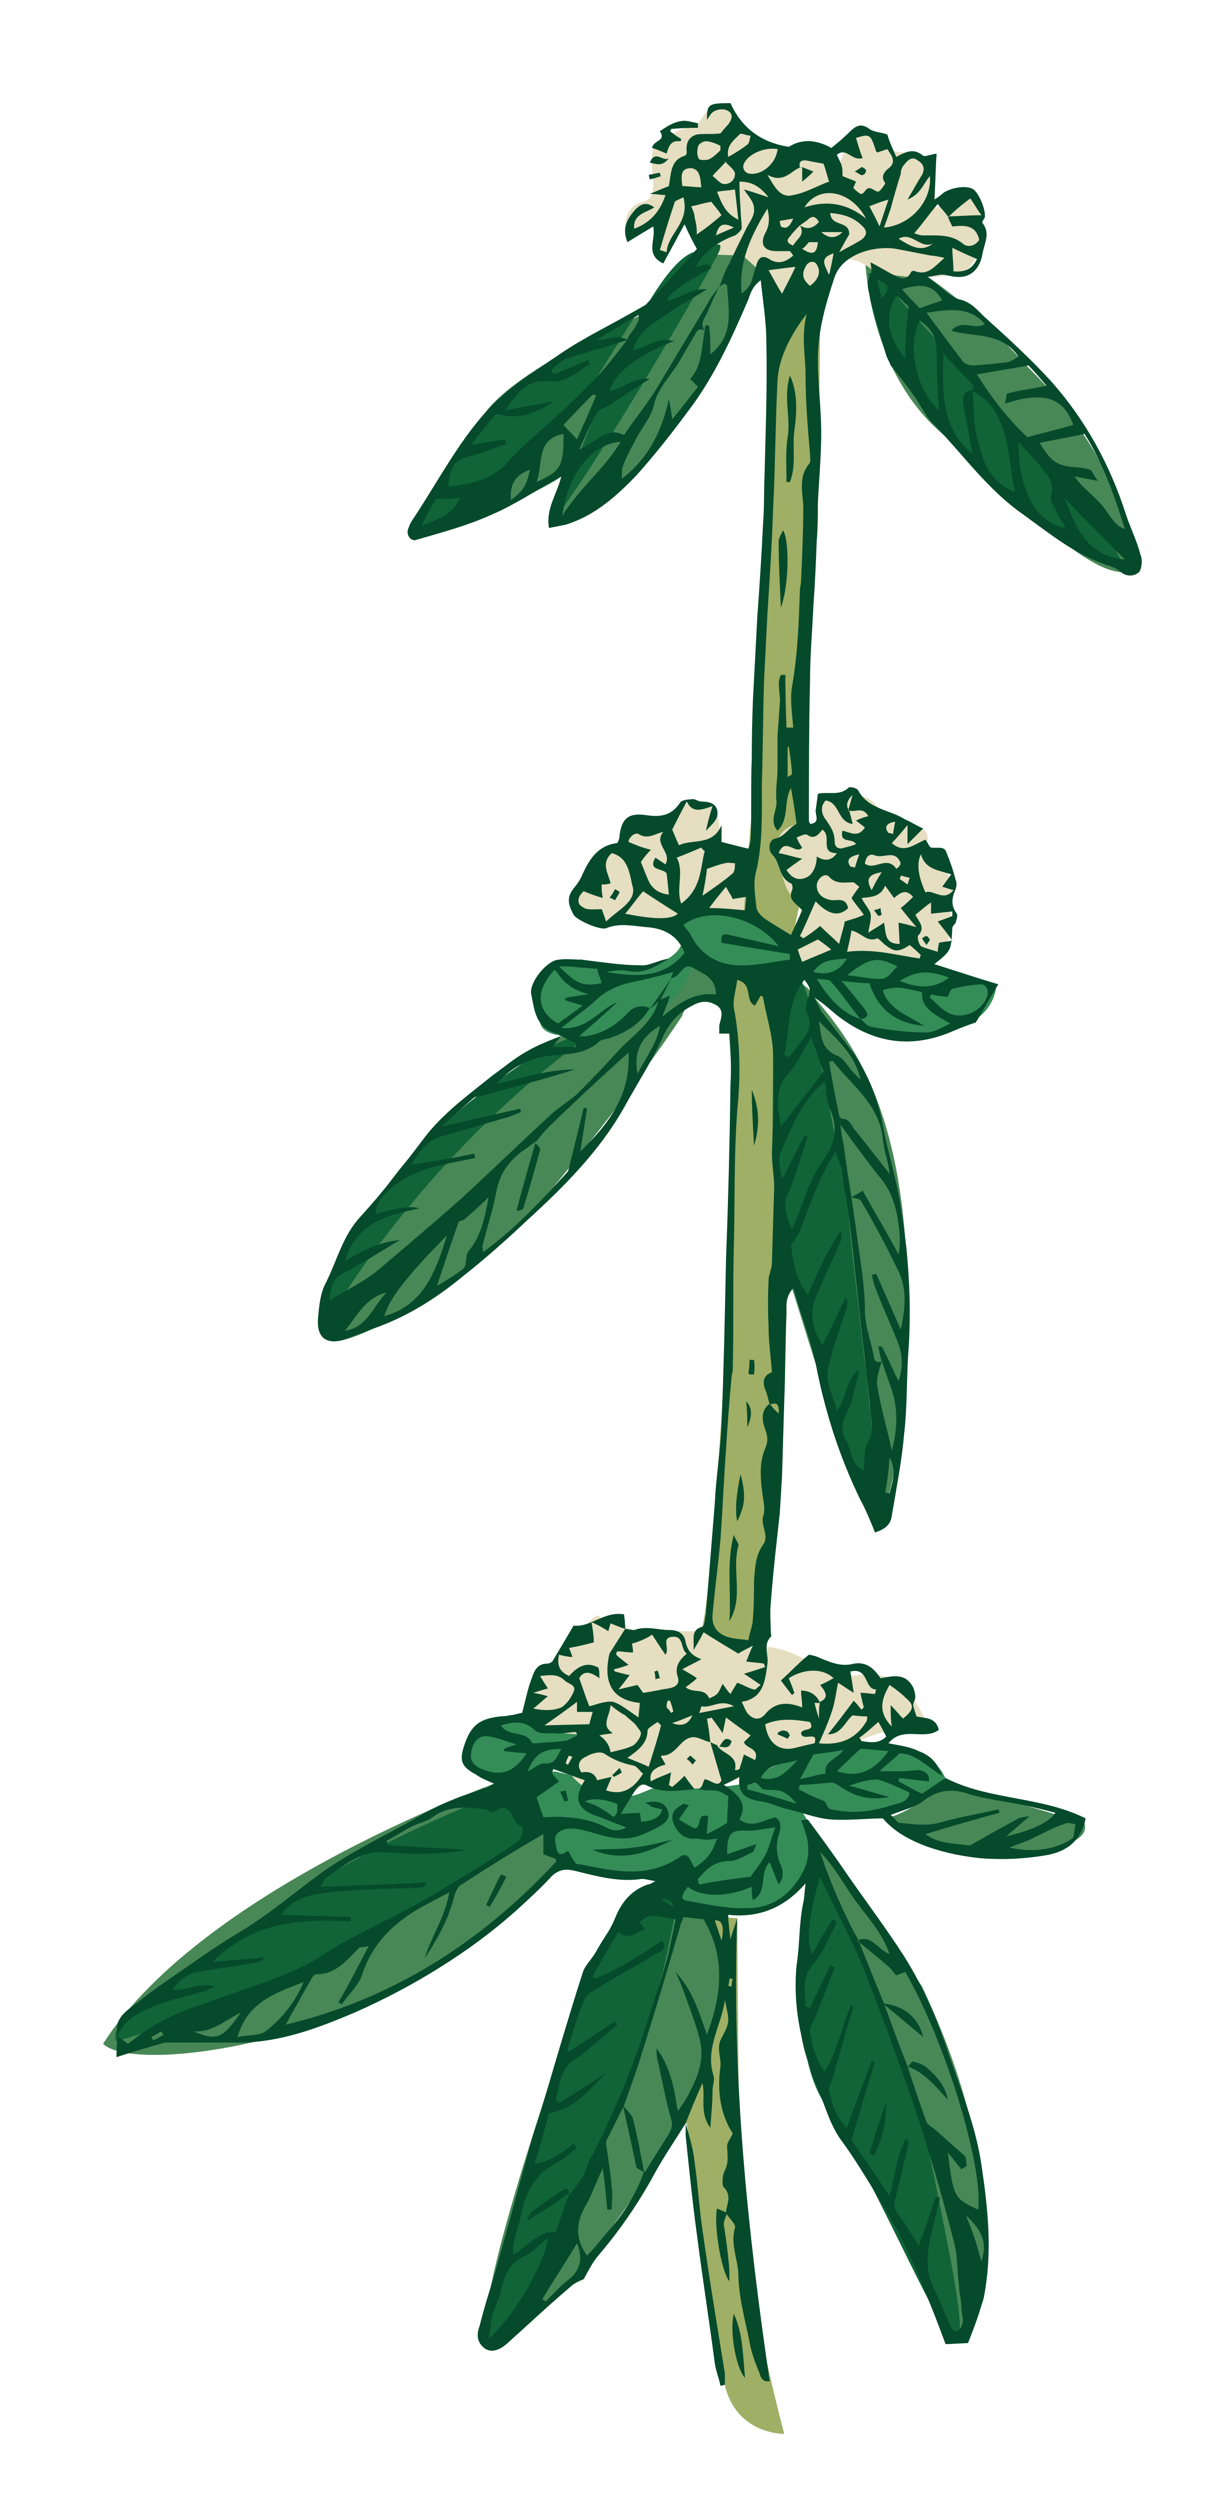 <svg xmlns="http://www.w3.org/2000/svg" viewBox="0 0 108 223" width="108" height="223"><title>poleo-svg</title><style>		.s0 { fill: #e5dec0 } 		.s1 { fill: #348c57 } 		.s2 { fill: #9faf65 } 		.s3 { fill: #488856 } 		.s4 { fill: #106438 } 		.s5 { fill: #054a2b } 	</style><path class="s0" d="m60.9 84c0 0-2-2.8-6.9-1.8-2.1 0-4.8-1.6-1.4-4.3 1.2-2.3 3.3-2.8 3.3-2.8 0 0-0.5-2.7 3.1-0.9 1.4-2.2 2.8-3.5 4.6-2.3 1 1 0.5 4.3 0.5 4.3l2.6 0.7v3.6l0.4 2.2-6.2 1.3z"></path><path class="s1" d="m51.5 154.2c0 0-3.6 0.4-5.1-1.3-1.6 0.3-5.3 0.9-5.1 4.1 1.6 2.7 7.7 1.3 9.8-1.2 0.9-0.8 0.4-1.6 0.4-1.6z"></path><path class="s2" d="m68.6 26.4c0 0-0.6 38.8-1.8 49.4l-0.4 5.4 4 4.1 1-4.8c0 0-1.9-2.1-1.8-3.5-0.7-0.5-0.1-2.7 1.7-2.8 1-0.6 0.1-11 0.8-17.2 0.7-6.1 1.3-26.7 1-29.5-1 0-2.8 0.7-2.8 0.7l-1.7-1.8z"></path><path class="s2" d="m64.8 88.6c0 0 0.8 8.5 0.7 15.6-0.1 7.1-1.8 36.6-2.8 40.9 2 1.7 4.8 2.1 5.5 0 0.6-2 1.8-22.3 1.5-29-0.2-6.7-0.2-23.4-0.2-26.3 0-2.9-2.3-3-2.3-3l-2.4 0.2v1.7z"></path><path class="s2" d="m61.3 189.4c0 0 2.3 18.9 3.4 23.4 1.1 4.4 5.3 4.3 5.3 4.3 0 0-3.9-14.4-4-23.3-0.1-8.8-0.2-22.7-0.2-22.7l-3.2-0.2c0 0 2.8 3.5 1.5 8.7-1.3 5.1-2.5 7.7-2.9 9.8z"></path><g><path class="s3" d="m45.2 158.7c0 0-26.9 9.4-36 23.6 3 3.1 29.4-0.6 41.6-17.1 5.6-7.7-5.6-6.5-5.6-6.5z"></path><path class="s3" d="m57.2 168.6c0 0-4.8 6.6-6.7 12.7-1.9 6.1-9.9 29-6.2 27.9 3.7-1.1 13.3-13.5 17.4-21.9 4.1-8.4 2.5-14.5 0.9-16.4-2.8-0.7-2.7-3.4-5.4-2.3z"></path><path class="s3" d="m72.6 165.7c0 0-2.7 13.8-0.3 18.6 2.5 4.8 9 17 9 17l3.2 7.8 1.5-0.3c0 0 6.1-10.9-3.7-31.6-6.5-9.8-9.4-13.1-9.4-13.1z"></path><path class="s3" d="m78.8 162.2c0 0 5.7 4.3 11.1 3.5 5.4-0.9 7.3-1.6 6.9-3.1-2.7-0.8-12.2-3.6-12.2-3.6 0 0-3.8 3.1-5.8 3.2z"></path><path class="s3" d="m50.2 92.4c0 0-9.1 5.9-13.6 10.8-4.2 4.6-9.5 15-7.1 16.4 2 0.6 13-5.3 20.3-14.2 7.3-8.9 11.1-14.8 11.1-14.8 0 0 0.6-2.5 3.1-0.9 1.5-1.2-2.9-4.7-2.9-4.7 0 0-1.6 4.4-2.7 5.4-1.1 1-8.2 2-8.2 2z"></path><path class="s3" d="m69.3 88c0 0-1.2 18.8 0.9 25.4 1.8 5.4 6.1 20.6 8.2 22.3 0.4-0.4 2.9-6.2 2.6-20.9-0.3-14.8-4.2-21.1-8.3-25.8-1.2-2.4-3.4-1-3.4-1z"></path><path class="s3" d="m57 28.2c0 0-10.6 4.5-13.6 8.5-3 4-7.4 11.4-6.7 11.4 0.8 0.1 11.4-4 13.4-5.6 0.2 1.9-1.1 4.4-1.1 4.4 0 0 7.7-2.7 13.3-12.3 5.6-9.6 5.8-12.1 6-16-2.2 0.9-4.5 3.2-5.7 3.9-1.2 0.7-5.6 5.7-5.6 5.7z"></path><path class="s3" d="m77.2 22.6c0 0 0 10.1 6.8 16 6.7 5.9 14 13.9 17.2 12.2 0.7-0.6-1.2-10-9.5-18.1-4.8-5.4-8.9-8-8.9-8 0 0-5.6-2.1-5.6-2.1z"></path></g><path class="s1" d="m60.9 84c0 0-0.6 3.6-9 1.6-3.4 0.8-4.2 1.5-3.7 5.5 0.1 2.6 9.2 1.1 11.8-1.9 1.6-1.4 1.8-3.6 1.8-3.6z"></path><path class="s1" d="m71 84.7c0 0-4.7-5.9-10.8-2 1.6 2.9 4.6 5.4 10.7 3.8 1.9 0.8 2.1 5.2 10.1 6.4 1.7-0.7 7.1-0.6 7.9-4.7-3.2-1.5-10.4-3.7-17.3-2.4-0.1-0.6-0.6-1.1-0.6-1.1z"></path><path class="s1" d="m51.7 158.5l-2.2-0.5-1.7 0.6-0.9 2.3 1.9 2.8c0 0 0.8 4.7 10.8 3.5 0.5 1.1 0.6 2.6 0.6 2.6 0 0 7.3 3.2 11.1-2.1 2.7-4.1-0.1-6.5-0.1-6.5 0 0 7.1 2.9 13.4-2.2-0.5-0.6-0.5-3.3-8.1-3-7.5 0.3-9.5 3-9.5 3 0 0-3.9 0.8-6.4 0.4-2.4-0.5-2.9 0.8-5 0.9-2 0.1-3.9-1.8-3.9-1.8z"></path><path class="s0" d="m59 23.2c0 0-0.9-1.3-0.6-3.6-1.8 0.8-2.6 1.5-2.6 1.5 0 0-0.4-2.7 1.6-3.1 2-0.5-0.2-4.2 1.4-5.4 1.6-1.1 3.5-1.5 3.5-1.5 0 0 1.4-2.9 2.9-1 1.5 2 4.8 3.6 4.8 3.6 0 0 3.1-1.5 4.9 1.1 0.9-3 2.4-4.4 3.9-1.8 1.2 1.1 3.8 0.1 4.2 1.5 0.5 1.3 0.5 4.1 0.5 4.1 0 0 4.2-2.9 4.2 0.6 0 3.4-0.8 5.6-3.6 5.4-2.5 0.5-6.1-0.4-6.1-0.4 0 0-2.9-2.7-4.2 0.4-1.3 3-3.6 3.6-3.6 3.6l-1.9-3.6-2-1.8-2.9-0.1-1.9-3.3-2.5 3.8z"></path><path class="s0" d="m68.9 75.7l0.7 1.2c0 0 0.3 3.2 1.9 3.6 0 0.8-0.5 4.2-0.5 4.2l0.6 1.1c0 0 6-1.6 10.9 0.4 1.7-0.8 2.6-1.7 2.3-5.9 1.1-2.2-2.4-4.6-2.4-4.6 0 0 1.5-1.8-1.3-2.1-2.9-0.2-2.3-2.6-4.9-2.7-2.6-0.1-3.5 0.1-3.3 1.9 0.2 1.7-2.6-0.8-3.9 2.9z"></path><path class="s0" d="m49.2 148.6c0 0-2-0.4-2.3 4.2 0.4 1.5 3.2 1.9 5.1 1.9-1.5 2.2-1.5 2.8-1.5 2.8 0 0 1 2.8 5.1 2.8 2.4-1 1.8-1.7 1.8-1.7 0 0 1.7 1.3 5.2 0.9 3.5-0.3 5-1.9 5-1.9 0 0 4.1-1.2 5.8-1.3 1.8-0.2 5.2-2.2 6.8-1.9 1.6 0.3 2.8-0.2 2.8-0.2 0 0-1.8-3.9-2.8-3.9-1 0 0.2-0.7-2.1-0.9-2.3-0.2-1.5 0.5-4-0.4-2.5-0.9-3.8-2.2-6.3-2.1-2.5 0.2-5.2-1.4-5.2-1.4h-2.3c0 0-2.9-0.4-4.1 0.9-0.4-2-0.4-1.9-1.8-1.8-1.5 0.1-0.2-1.7-2.7 1-2.4 2.6-2.4 2.9-2.4 2.9z"></path><path class="s4" d="m29.5 117.4c0 0 8.1-14.1 22.8-24.8-1-1.5-10.6 5.4-13.4 8.4-2.9 3-11.7 13.4-9.4 16.9"></path><path class="s4" d="m69.3 88c0 0-1.6 20.4 2.6 28.6 1.9 6.6 4.9 18.8 6.5 20 0.4-3.4-2.6-26-2.6-27.7 0-1.7-3.2-17.1-3.5-19-0.2-1.8-1.4-3.5-1.4-3.5l-1.6 1.6z"></path><path class="s4" d="m10.4 182.1c0 0 9-2.9 11.4-3.4 2.4-0.4 24.2-13.7 26-15 0.1-1.3-2.6-4-2.6-4 0 0-11.2 4.2-17.9 8.9-6.7 4.8-18.3 10.9-16.9 13.5z"></path><path class="s4" d="m58.9 168.2c0 0-5 1.4-8.2 12-3.3 10.6-8.2 29.1-7.4 29.3 0.8 0.2 8.5-12.7 10-16.5 1.5-3.9 5.1-13.7 6-17.7 0.9-4 1.3-6.6 1.3-6.6l-1.7-0.5z"></path><path class="s4" d="m72.3 167.5c0 0-2.7 14.3 1.4 20.3 4.1 6 10.2 20.7 11.5 20.9 1.3 0.3-0.3-7-2.2-16.4-1.9-9.5-10.4-26.7-10.4-26.7 0 0-0.3 1.9-0.3 1.9z"></path><path class="s4" d="m57.1 27.5c0 0-10.7 5.8-14.4 10.3-3.7 4.5-6.6 9.7-5.3 10.2 0.4 0.3 13-9.9 13.9-11.3 1-1.4 5.8-9.2 5.8-9.2z"></path><path class="s4" d="m62.6 22.5c0 0-3.7-2.6-12.9 23.5 4.1-5.3 13.9-22.2 14.5-23.6 0.6-1.4-1.6 0.1-1.6 0.1z"></path><path class="s4" d="m77.5 24.4c0 0 3.3 17.8 22.7 26.4 0.1-2.1-6.4-9.3-6.4-9.3l-12.8-14-2.9-3.3c0 0-0.6 0.2-0.6 0.2z"></path><g><path fill-rule="evenodd" class="s5" d="m50.1 92.5c-0.1-0.1-0.2-0.3-0.4-0.3-1.9-0.5-2-2.1-2.3-3.6-0.1-1.1 1.5-3 2.5-3 0.7-0.1 1.3 0 2 0 1.7 0.2 3.5 0.5 5.2 0.5 0.8 0.1 1.5-0.4 2.6-0.6-1.3 0.8-2.3 1.4-3.7 1.1-0.6-0.1-1.3 0-1.9 0.1 2.4 0.4 5.1 0.7 7-1.7-0.6-1.6-1.9-2.2-3.4-2.3-1.2-0.1-2.4-0.4-3.6 0.1-0.5 0.2-2.6-0.7-2.9-1.2-0.6-1.1-0.6-1.7 0.2-2.6q0.3-0.4 0.5-0.8c0.6-1.4 1.4-2.8 3.2-3 0.1-0.2 0.2-0.4 0.2-0.7 0.2-1.5 0.8-2 2.3-1.8 1.3 0.2 2.3 0.1 3.1-1.1 0.1-0.2 0.6-0.3 1-0.3 0.3-0.1 0.6 0.2 0.9 0.2 0.6 0 1.2 0.1 1.4 0.7 0.2 0.8-0.3 1.2-1 1.9 0.2-0.8 0.3-1.3 0.6-2.2-1.1 0.4-1.8 0.6-2.3-0.4-0.5 0.9-0.9 1.7-1.3 2.5q0.2 0.5 0.6 1.4c1.2-0.6 3 0.1 3.8-1.8q0 0.8 0 1.5c0.8 0.2 1.5 0.4 2.4 0.6 0.1-0.3 0.2-0.6 0.2-0.9 0.1-2.4 0-4.8 0.1-7.2q0-2.5 0.1-5.1 0.2-3.8 0.4-7.6 0.3-4 0.5-8 0.1-1.5 0.1-3c0.1-4.5 0.3-8.9 0.2-13.4 0-1.8-0.3-3.6-0.5-5.5-0.7 0.5-0.9 1.1-1.1 1.7-1.5 3.5-3.1 7-5.4 10-1.4 1.9-2.9 3.8-4.5 5.6-1.8 1.9-3.8 3.7-6.4 4.5-0.5 0.1-1 0.2-1.5 0.3-0.3-1.7 0.7-3 1.1-4.6-2.2 1.2-4.1 2.5-6.2 3.4-2.2 1-4.5 1.6-6.9 2.3-0.5-0.1-0.8-0.6-0.5-1.2q0.1-0.3 0.3-0.6c2.2-3.3 4-6.8 6.6-9.7 1.9-2.1 4.2-3.5 6.4-5 2.3-1.6 4.9-2.8 7.3-4.2 0.3-0.2 0.6-0.3 0.7-0.5 1.5-1.5 2.9-3.1 4.4-4.8-0.4-0.7-0.7-1.3-1.1-2.2-0.7 1.3-1.3 2.4-1.9 3.5-1.7-0.8-0.6-2.2-0.9-3.3-0.8 0.5-1.5 0.9-2.3 1.4-0.5-1.3 0-2.1 0.7-2.9 0.4-0.4 0.9-0.8 1.7-0.2-0.8 0.5-1.9 0.6-1.8 1.9 1.4-0.5 2.3-1.5 2.8-3-0.4 0-0.8-0.1-1.4-0.1 0.7-0.3 1.2-0.5 1.7-0.7 0.2-1 0.1-2.3 1.4-2.7 0.1 0 0.2-0.2 0.2-0.3-0.1-0.7 0.1-1.4 0.9-1.6 0.6-0.1 1.3 0 2.1-0.1 0.1-0.1 0.4-0.5 0.7-0.8 0.3-0.4 0.5-0.9 0-1.2-0.3-0.2-0.8-0.2-1.2 0-0.3 0.1-0.5 0.5-0.7 0.8 0-1.4 0.1-1.5 2.1-1.5 1 2.2 2.7 3.5 5.2 3.9 1.1-0.7 2.4-0.7 3.8 0.1 0.5-0.4 1.1-0.9 1.6-1.4 0.5-0.5 1-0.9 1.8-0.3 0.4 0.3 1.1 0.3 1.6 0.5 0.2 0.7 0.5 1.3 0.8 2 0.9-0.5 1.6-0.8 2.4-0.1 0.1 0.1 0.6-0.1 1.2-0.2-0.1 1.3-0.1 2.7-0.2 4.1q0.5-0.3 0.8-0.6c0.8-0.5 2.1-0.7 2.7-0.3 0.5 0.4 1.1 1.8 1 2.5-0.1 0.2-0.3 0.4-0.2 0.5 0.7 0.9 0.2 1.7 0 2.7-0.2 1.3-1 2.2-2.3 2.1-0.4 0-0.9-0.2-1.3-0.2-0.3 0-0.6 0.1-1.3 0.2 1.1 0.8 1.9 1.7 2.8 2 1 0.2 1.6 0.9 2.2 1.5 2.1 1.9 4.2 3.8 6.1 5.9 3 3.4 5.2 7.4 6.6 11.8 0.4 1.2 1 2.4 1.3 3.6 0.2 0.4 0.1 1.2-0.1 1.5-0.4 0.4-1.1 0.5-1.7 0-0.2-0.2-0.6-0.4-0.9-0.5-3-0.9-5.4-2.9-7.9-4.7-3.1-2.2-5.2-5.2-7.8-7.9-0.8-0.7-1.2-1.8-1.9-2.7-0.6-0.9-1.3-1.7-2-2.6-0.1-0.3-0.3-0.6-0.4-0.9-0.5-1.7-1-3.3-1.4-4.9-0.1-0.8-0.5-1.5 0-2.3 0.2-0.3 0-0.8 0-1.1 0.8 0.4 1.4 0.8 2.2 1.2 0.4 0.2 1 0.5 1.4-0.3 0-0.1 0.3-0.2 0.4-0.1 1.1 0.4 1.7-0.4 2.6-1.2-0.5-0.1-0.9-0.2-1.2-0.2-1-0.2-2.1-0.4-3.1-0.6-1.7-0.3-4.7 0.3-5.5 2.5-0.8 2.4-1.5 4.8-1.5 7.4 0 2.2 0.3 4.3 0.3 6.5 0 2.1-0.2 4.2-0.3 6.3 0 1.1 0 2.2-0.1 3.3q-0.1 3-0.3 5.9c-0.1 2.2-0.3 4.4-0.3 6.7-0.1 4.1-0.1 8.3-0.1 12.4 0 0.1 0.1 0.2 0.1 0.3 0.9-0.1 0.5-0.7 0.5-1.2q0.1-0.7 0.2-1.5c1-0.2 1.9 0.2 2.7-0.5 0.1-0.2 0.8 0 0.9 0.2 0.9 1.7 2.8 1.7 4.2 2.6 0.5 0.2 0.9 0.5 1.6 0.8-0.5 0.5-0.8 0.8-1.4 1.4 0-0.7 0-1.1 0-1.7-0.5 0.6-0.9 1.1-1.4 1.6 1.1 1 2 0.1 3-0.3 0.2 0.2 0.3 0.6 0.5 0.7 0.6 0.1 1.2-0.2 1.4 0.5q0.5 1.2 0.8 2.4c0.1 0.2 0.1 0.5 0 0.8-0.3 0.7-0.5 1.4 0.1 2.2 0.1 0.1 0 0.5-0.1 0.8-0.1 0.2-0.3 0.3-0.3 0.5-0.1 2-0.1 2-1.6 3.2 1.9 0.6 3.7 1.2 5.7 1.8q-1 1.7-2 3.4c-0.6 0.2-1.4 0.5-2.1 0.8-3.5 1.5-6.7 1.1-9.7-1-0.9-0.6-1.6-1.4-2.6-2 0.2 0.4 0.4 0.8 0.6 1.2 1 1.3 2 2.6 3 3.9q1.9 2.9 2.5 6.3c0.4 2.1 1 4.1 1.4 6.1 0.3 1.6 0.5 3.2 0.7 4.8 0.3 3 0.4 6 0.2 9-0.2 2.5-0.1 5.1-0.4 7.6-0.2 2.4-0.7 4.9-1.1 7.3-0.1 0.8-0.6 1.2-1.5 1.5-0.4-1-0.8-2-1.3-2.9-1.9-3.9-3.2-8-4-12.2-0.5-2.2-1.3-4.3-2-6.7-0.7 0.8-0.6 1.5-0.6 2.2-0.1 2.6-0.1 5.3-0.2 7.9q-0.1 3.4-0.2 6.7-0.1 1.6-0.2 3.3c-0.3 2.7-0.6 5.3-0.8 8-0.1 0.9 0 1.8 0 2.6 0 0.2 0.1 0.3 0 0.4-0.7 0.7-0.2 1.6-0.3 2.4-0.2 1.4-0.3 3.1-2.3 3.4 0.2 0.4 0.3 0.7 0.5 1 0.5 0.6 1.1 0.7 1.6 0.1 0.9-1.1 2-1.1 3.3-0.6 0-0.6-0.1-1-0.1-1.5 0.8 0 1.4 0.4 1.7 1.1q-0.2 0-0.5 0c0.1 0.4 0.2 0.8 0.4 1.4 0-0.6 0-1.1 0.1-1.5 0.9-0.4 0.4-1 0-1.5 0.5-0.2 0.8-0.4 1.2-0.6-0.9-0.9-2.6-0.9-4 0q0.3 0.7 0.5 1.3-0.1 0.1-0.2 0.2c-0.4-0.5-0.7-0.9-1-1.3 0.9-0.8 1.5-1.5 2.5-2.3 0.1 0 0.6 0.1 1 0.3 1 0.4 1.9 0.8 3 0.5 1.1-0.2 1.8 0.4 2.4 1.3 1.1-0.2 2.2-0.5 2.9 0.8 0.1 0.2 0.2 0.6 0.2 0.9 0 0.2-0.2 0.5-0.2 0.7 0.1 0.4 0.2 0.7 0.3 1 0.7 0.2 1.7 0 2 1.2-1.3 1-3.2-0.4-4.5 1.2 1 0.2 1.9 0.3 2.7 0.7 0.8 0.3 1.6 0.8 2.1 2.2-1.5-0.9-2.4-2-3.8-2-0.5 0.5-1.1 0.9-1.8 1.6 0.8 0 1.3 0 1.9 0 0.6 0 1.1-0.1 1.7-0.1 0.5 0.1 0.9 0.4 0.8 1-0.9-0.1-1.8-0.2-2.6-0.3q-0.1 0.1-0.1 0.3c0.6 0.3 1.2 0.7 2.1 1.1 0.6-0.4 1.3-0.9 2.1-1.4 3.9 2 8.5 1.6 12.5 3.6-0.4 2-1.7 3-3.6 3.3-3.6 0.6-7.2 0.4-10.6-0.8-1.3-0.5-2.8-1.2-3.9-2.5-1.4 0-3 0.2-4.6 0.1-1.4-0.1-2.8-0.7-4.2-1-0.7-0.2-1.3-0.5-2-0.6-1.2-0.2-2.2-0.5-2-2.2-0.6 0.3-0.9 0.5-1.4 0.7 1.2 0.8 2.2 1.6 1.4 3.1 1.1 0.8 2.1 0.1 3.2-0.2 0.6 0.4 0.5 1 0.3 1.6q-0.4 1.4 0.2 2.7c0.2 0.5 0.3 1.1-0.2 1.7-0.3-0.7-0.5-1.3-0.8-2-1 1-0.1 2.6-1.5 3.4-0.1-0.5-0.1-0.8-0.1-1.2-2.3 1-4.6 0.9-5.7 0-0.7 0.9-0.7 1.2 0.2 1.3 1.7 0.3 3.5 0.7 5.2 0.6 2.2 0 3.9-1.3 4.9-3.3 0.5-0.9 0.6-2.3 0.2-3.4-0.1-0.4-0.2-0.7-0.4-1.1 0.3-0.1 0.6-0.1 0.6-0.1q1.5 2 2.9 4c1.9 2.8 3.9 5.4 5.7 8.2 1.7 2.7 3 5.7 4 8.8 1.1 3.2 2.4 6.4 2.9 9.8 0.6 4 1 7.9 0.2 11.9-0.1 0.4-0.3 0.9-0.4 1.3-0.3 0.9-0.6 1.7-1 2.7l-2 0.1c-0.7-1.9-1.4-3.7-2.2-5.6-0.6-1.5-1.3-2.9-2-4.4q-1-1.7-2-3.4c-1-1.6-2-3.3-3.2-4.9-1.1-1.6-1.5-3.5-2.3-5.2-0.2-0.4-0.3-0.9-0.4-1.3-1-2.9-1.5-5.9-1.2-9 0.3-1.9 0.2-3.7 0.6-5.6 0.1-0.4 0.1-0.9 0.2-1.7-1.9 2.2-4.2 3.1-6.9 2.8 0 0.7 0.1 1.3 0.2 2.2 0.2-0.8 0.4-1.2 0.6-1.9-0.5 14.1 0.9 27.7 2.9 41.3-0.5 0.1-0.8-0.2-0.9-0.7-0.3-0.7-0.6-1.5-0.8-2.3-0.4-2.2-1.1-4.4-1.1-6.7-0.1-1.3-0.7-2.6-0.3-4 0.1-0.3-0.5-0.8-0.8-1.3 0-0.7 0.6-1.5-0.2-2.3-0.2-0.2-0.1-1.2 0.1-1.5 0.4-0.8 0.2-1.5 0.2-2.2 0-0.3 0.3-0.6 0.5-1.1-1.1-1.7-1.4-3.8-1.1-5.9 0.1-0.9-0.4-1.7 0.1-2.6 0.8-1.5 0.7-1.5 0.3-3.4-0.3 2.3-1.8 4.3-1 6.8 0.1 0.4-0.1 0.8-0.1 1.3 0 1-0.1 2-0.2 3.3-1-1.4-0.4-2.7-0.7-4q-0.8 1.8-1.5 3.6c-1 1.6-2.1 3.2-3 4.9-1.4 2.5-3 4.8-4.8 6.9-0.5 0.6-0.8 1.2-1.3 2.1-0.2 0.1-0.8 0.3-1.2 0.7-1.9 1.6-3.8 3.4-5.7 5.1-0.6 0.5-1.3 0.8-1.9 0.4-0.7-0.5-0.8-1.2-0.5-2 0.4-1.6 0.9-3.2 1.4-4.8q1.6-5.8 3.2-11.6c0.3-1.1 0.7-2.1 1-3.2 1.2-3.9 2.3-7.9 3.6-11.9 0.2-0.7 0.8-1.2 1.2-1.9 0.6-1 1.3-2 1.7-3 0.6-1.5 1.5-2.5 2.9-3 0.2 0 0.3-0.1 0.7-0.3-0.6-0.1-0.9-0.2-1.2-0.2-2 0.3-3.9-0.2-5.9-0.7-0.8-0.2-1.4-0.2-2.1 0.4-1 1.1-2.1 2.1-3.2 3.1-4.3 3.8-9.2 6.8-14.4 9.1-3.3 1.4-6.7 2.7-10.4 2.7q-3 0-5.9 0c-0.3 0-0.5 0-0.7 0-1.4 0.4-2.8 0.8-4.3 1.3q0-1 0.1-1.9 0.4 0.3 0.9 0.7c0.3-0.2 0.6-0.4 0.8-0.6 1.9-1.4 3.9-2.3 6.1-3 3.2-1.2 6.5-2.1 9.5-3.7 0.9-0.5 1.7-1.1 2.6-1.6 2.2-1.2 4.5-2.3 6.7-3.5 1.3-0.7 2.6-1.5 3.9-2.3q2.5-1.5 4.9-3.1c0.7-0.4 1-1.4 0.6-1.6-0.9-0.3-0.8-2.6-2.5-1.2-0.1 0-0.4-0.2-0.6-0.3-1.7-0.2-3.3-0.4-4.8 0.7-0.5 0.4-1.2 0.5-1.8 0.8-0.8 0.4-1.5 0.9-2.3 1.3q0.1 0.2 0.1 0.4 3.5 0.2 7.1 0.4c-2.1 0.4-4.2 0.4-6.3 0.3-1-0.1-2.1-0.2-3 0.2-1.2 0.4-2.2 1.3-3.3 2-0.2 0.1-0.3 0.5-0.5 0.8 3.2-0.1 6.3-0.2 9.5-0.4-0.2 0.3-0.3 0.4-0.3 0.4q-0.4 0.1-0.7 0.1c-3.1 0.1-6.1 0.1-9.1 0.6-1.3 0.3-2.2 0.8-2.9 1.8q3.1 0.1 6.2 0.2 0 0.2 0 0.4c-4.5-0.3-8.9 0.1-12.3 3.6q2.3-0.2 4.6-0.4c-0.3 0.4-0.7 0.5-1 0.5q-2.5 0.4-5 0.8c-0.9 0.2-1.6 0.7-2.2 1.6 1.3 0.1 2.3-0.7 3.8-0.3-0.5 0.2-0.7 0.3-0.9 0.4-1.4 0.4-2.8 0.7-4.2 1.2-1.4 0.6-3 1.2-3.6 2.8-0.4-1.6 0.9-2.3 1.8-3 1.5-1.2 3-2.2 4.6-3.3 1.4-1 2.9-2 4.4-2.9 2.7-1.6 5.1-3.7 7.6-5.5 2.6-1.8 5.5-3.2 8.2-4.7q1.6-1 3.4-1.7c0.9-0.4 1.8-0.6 2.7-1 0.3 0 0.5-0.2 0.9-0.4-0.7-0.3-1.2-0.5-1.6-0.8-1.3-0.7-1.5-1.2-1.1-2.5 0.6-1.9 1.4-2.5 3.3-2.7q0.4 0 0.8-0.1c0.4 0 0.8-0.2 1.1-0.2 0.3-1.1 0.5-2.2 0.9-3.2 0.2-0.6 0.5-1.2 1.3-1.2 0.2 0 0.4-0.1 0.5-0.2 0.6-1 1.2-2 1.9-3.2 1.5 0.2 2.7-1.3 4.5-1q0.1 0.7 0.1 1.3-0.6-0.2-1.3-0.5-0.1 0.3-0.2 0.7c-0.5-0.3-0.8-0.5-1.5-0.8 0.1 0.7 0.2 1.1 0.2 1.8q-1.1 0.3-2.2 0.5c0.1 0.3 0.2 0.5 0.3 0.8-0.4 0-0.8-0.1-1.2-0.2-0.2 0.9 0 1.5 0.9 1.9 0.7-0.8 1.5-1.3 2.5-0.8 0.2 0 0.2 0.5 0.2 1-0.8-0.6-1.4-0.7-1.8 0 0.3 0.8 0.5 1.5 0.9 2.5 0.5-0.1 1.4-0.5 2.1-0.4 0.7 0.2 1.4 0.8 2.3 1.4 0-0.5 0.1-0.8 0.1-1.3-2.8-0.3-3.2-2.2-2.7-4.4q0.7-1.1 1.4-2.2c0.3 0 0.6 0.1 0.8 0.1 1.1-0.4 2.1 0 3.2 0 0.7 0 1.3 0.3 1.4 1.1 0.2 0.8 0.6 1.2 1.4 1.5-0.5 0.3-1 0.5-1.7 0.9 0.5 0.3 0.9 0.5 1.3 0.8-0.3 0.3-0.6 0.5-1 0.8 0.7 0.6 1.7 0 2.1 1 0.2-0.1 0.5-0.2 0.7-0.4 0.2-0.2 0.3-0.5 0.5-0.9 0.3 0.4 0.4 0.6 0.7 0.9q0.3-0.5 0.6-1c0.6 0.2 1 0.5 1.5 0.6 0.1 0.1 0.3-0.2 0.6-0.4-0.6-0.4-1-0.7-1.5-1 0.7-0.2 1.3-0.4 1.9-0.6q-0.1-0.2-0.1-0.3c-0.5-0.1-1-0.1-1.6-0.2 0.2-0.4 0.3-0.8 0.6-1.4-0.6 0.3-1 0.5-1.3 0.7-1-0.6-2-1.2-3.1-1.9-0.3 0.6-0.5 0.9-0.9 1.6 0.1-1-0.3-1.8 0.8-2.1 0.2-0.1 0.2-0.7 0.3-1.1q0.4-4.9 0.8-9.9c0.1-2.3 0.5-4.6 0.6-7 0.2-4.9 0.3-9.8 0.4-14.7q0.3-7.9 0.4-15.7c0.1-1.5 0-3-0.1-4.5-0.3 0-0.6 0-0.9 0q0-0.4 0-0.7c0.1-0.6 0.5-1.3-0.2-1.8-0.8-0.5-1.5-0.4-2.2 0-1.2 0.6-1.9 1.4-2.5 2.5-1 2.3-2.4 4.4-3.6 6.6-2.2 3.9-5.4 7.1-8.7 10.1-1.8 1.7-3.6 3.3-5.5 4.8-2.3 1.9-4.7 3.5-7.6 4.6-1.1 0.4-2.1 0.8-3.2 1.2-1.7 0.5-2.5-0.3-2.3-2.1 0.1-1 0.2-2.1 0.7-3 1-2 1.5-4.2 3.1-5.9 2.1-2.3 4-4.8 5.9-7.3 1.7-2.1 3.8-3.6 5.9-5.3 1-0.7 1.9-1.5 3-2.1 1-0.6 2.1-1 3.1-1.4q-0.4 0.5-0.8 1h2.1q0-0.2 0.1-0.3-0.7-0.3-1.4-0.7zm21.3-72.4c-0.3 0.3-0.6 0.6-0.9 1-0.3 0.3-0.3 0.6 0.3 0.8 0.3-0.6 1.1-0.9 0.6-1.8q0.9 0.6 1.7-0.3c-0.3-0.5-0.6-0.6-1-0.2q-0.4 0.3-0.7 0.5zm4.3 52.2c0.1-0.3 0.2-0.7 0.4-1.4q-0.8 0.8-0.3 1.4c0.1 0.4 0.2 0.7 0.3 1.2-1.4-0.2-1.1-1.9-2.4-2.1-0.5 0.5-0.4 1.2 0 1.7 0.4 0.6 0.8 1.1 0.8 2 0 0.5 0.4 0.7 0.9 0.5q0.5-0.1 1-0.3c-0.3-0.6-1.5 0-1.2-1.2 0.6 0.1 1.4 0.7 2-0.3-0.3-0.2-0.5-0.4-0.8-0.6 0.4-0.2 0.7-0.3 1.1-0.4-0.5-0.9-1.2-0.3-1.7-0.5zm-4.2-57.4c-0.9 0.3-1.5 1.5-3 0.7 0.7 1.2 1.2 2.1 2.3 1.8 1.1-0.2 2.1-0.8 3.2-1.2-0.2-0.6-0.3-1.1-0.5-1.6-0.6-0.1-1.1-0.2-1.6-0.3-0.5 0-0.6 0.2-0.5 0.7 0 0 0.1-0.1 0.1-0.1zm13.1 4.4c-0.2-0.3-0.5-0.6-0.9-1.1-0.7 0.8-1.3 1.7-2.1 2.6 0.5 0.2 0.7 0.2 0.9 0.2 1.2 0 2.4-0.1 3.4 0.7 0.4 0.4 1.1 0.3 1.5-0.3-0.3-1.4-1.4-1.3-2.4-1.2-0.2-0.4-0.3-0.6-0.4-0.9 0.9 0 1.8-0.1 3-0.1-0.5-0.7-0.7-1.1-1-1.5-0.8 0.6-1.4 1.1-2 1.7zm-20.5 136.4h-0.1c0.5 0.8 1.9 0.8 1.6 2.2q0.2 0 0.4-0.1 0.2-0.6 0.4-1.3 0.4 0.2 1 0.5c0.4-1.1-0.8-1-1-1.6 0.2-0.2 0.4-0.4 0.6-0.6-0.7-0.5-1.4-1-2.2-1.6-0.1 0.5-0.2 0.9-0.3 1.4-0.4-0.6-0.7-1-1-1.4q-0.2 0.1-0.4 0.1 0.2 1.1 0.3 2.1c-0.6-0.1-1.2-0.6-1.8-0.4-0.9 0.2-1.3 1.6-2.5 1.6-0.1 0-0.1 0.1-0.1 0.1q0.2 0.3 0.4 0.7-1.6 0.4-1.3 1.5c0.5-0.3 1.1-0.5 1.8-0.8-0.1 0.5-0.1 0.8-0.2 1.1q0.1 0.1 0.3 0.2 0.5-0.4 1.1-1 0.4 0.6 0.9 1.2c-1.4 0.1-2.8 0.4-4.2-0.3-0.5-0.3-0.8 0-1.1 0.4-0.4 0.6-0.8 1.3-1.3 2.1l1.7-0.1q0.1 0.4 0.1 0.8 1.7-0.1 1.9-1.1c-0.3-0.1-0.5-0.1-0.8-0.2-0.2 0-0.3-0.2-0.7-0.4 1-0.2 1.7-0.1 2 0.7 0.3 0.7-0.3 1.2-0.9 1.5-0.6 0.3-1.2 0.6-1.8 0.8-1.3 0.4-2.6 0.1-3.9-0.3-0.7-0.2-1.4-0.4-2.1-0.4-0.4 0-1 0.2-1.2 0.5-0.3 0.3-0.1 0.9 0 1.4 0.2 0.8 0.9 0.1 1 0.1 0.3 0.5 0.5 0.9 0.7 1.1 0.1 0.1 0.3 0.1 0.4 0.1 3 0.6 5.9 1.3 8.8-0.6 0.9-0.7 1 0.4 1.4 0.9 1.2-0.8 1.6-1.4 2-2.6q-0.5 0.1-1 0.1c-0.3 0-0.6-0.1-0.9-0.1-0.9 0.1-1.6-0.4-2-1.4-0.3-0.9 0.2-1.3 0.9-1.7 0.1 0 0.3 0.1 0.5 0.1-0.3 0.4-0.6 0.8-0.9 1.3q0.8 0.5 1.4 0.8c0.7-0.1 0.1-1.4 1.2-1.1 0 0.4-0.1 0.9-0.1 1.6q1.2-0.6 1.8-1c0-0.8 0.1-1.5 0.1-2.4-0.9-0.5-0.9-0.5-1.8-0.5-0.4 0-0.8-0.1-1.2-0.2 0.7 0.3 0.7-0.5 0.9-0.8 0.6 0.1 1.2 0.8 1.5 0.1-0.4-1.3-0.7-2.4-1-3.4q0.4 0.2 0.7 0.3zm-5.2-66.5c0.2-0.1 0.5-0.2 0.9-0.4-0.2 0.7-0.4 1.1-0.7 1.9 1.6-1.3 2.9-2.2 4.8-2 0-1.6-1.3-1.9-2.1-2.4-0.7-0.4-1 0.5-1.5 0.8q-0.2 0.1-0.4 0.2c0-0.2 0.1-0.3 0.2-0.6-1.4 0.4-2.6 0.7-3.7 0.9-1.3 0.3-2.4 0.8-3.3 1.7-0.9 0.8-1.8 1.4-3 2.4 2.4 0.2 3.4-1.7 5-2.3-1.1 1-2.2 2-3.5 3.1 1.9-0.1 3.2-0.9 4.3-2 0.6-0.7 1.2-0.9 2.1-0.6-0.8 1.4-2.1 2.2-3.6 2.7-0.3 0.1-0.7 0.1-0.9 0.3-1.1 1-2.4 1.1-3.7 1.2-2.1 0.1-3.9 0.8-5.5 2.6 2.5-0.6 4.7-1.3 7-1.3-2.8 0.9-5.6 1.6-8.5 2.4-0.2 0-0.4 0-0.6 0.2-0.8 0.7-1.7 1.5-2.8 2.5 2.6-0.6 4.8-1.1 7-1.6q0.1 0.2 0.1 0.3-0.5 0.2-1 0.4-3.1 0.9-6.2 1.8c-1.3 0.4-1.9 1.4-2.6 2.5 2-0.3 3.8-0.6 5.6-1q0.1 0.2 0.1 0.4-1 0.2-2 0.4c-2 0.4-3.9 0.9-5.5 2.3-0.7 0.6-1.3 1.2-1.4 2.3q3.2-0.9 3.9-0.5c-2.8 0.6-5.6 1.2-6.6 4.7 1.6-1 3.1-1.7 4.9-1.9-1.8 1.1-3.4 2.1-5.1 3-1 0.5-1.1 1.3-1.2 2.4 1.5-0.9 2.9-1.6 4.1-2.5 2.6-2.2 5.2-4.4 7.8-6.7 2.7-2.5 5.3-5 8-7.5 0.7-0.6 1.5-1.1 2.2-1.7q2-2 3.9-4.1c1.3-1.3 2.9-2.4 3.4-4.3zm27.9-54.3c0-0.2 0.1-0.4 0.1-0.5-0.8-0.9-1.7-1.7-2.7-2.9-0.1 3.6-0.2 6.7 2.6 9q-0.4-2.2-0.8-4.3c-0.1-0.7-0.1-1.3 0.8-1.4 0 0.5 0.1 0.9 0.1 1.4q0 2.5 0.9 4.8c0.4 1.3 1.6 2.5 2.8 2.9-0.4-1.9-0.5-3.9-1.1-5.7-0.4-1.3-1.3-2.7-2.7-3.3zm-23.9-5.4c-0.5-0.3-0.7 0-0.9 0.4q-0.7 1.2-1.4 2.4c-0.8 1.3-1.9 2.4-2.2 3.7-0.3 1.4-1.3 2.3-1.8 3.5q-0.6 1-1 2.1c-0.1 0.3-0.1 0.6-0.1 1.1 2.5-1.9 3.6-4.4 4.2-7.1 0.1 0.5 0.2 1 0.3 1.8 0.9-1.1 1.6-2 2.3-2.9-0.2-0.2-0.4-0.4-0.7-0.7 1.1-1.2 1-2.8 1.3-4.3q0-0.3 0.1-0.5 0.2 0 0.3 0.1c0.1 0.8 0.1 1.6 0.1 2.5 2.2-1.7 1.6-4 1.5-6.1 0-0.1-0.1-0.1-0.2-0.2q-0.3 0.1-0.5 0.3c0.3-0.7 0.5-1.5 0.9-2.1 0.5-1.1 1-2.1 1.5-3.1 0.3-0.6 0.8-1.2 0.7-1.8 0-0.6-0.5-1.1-0.9-1.7 0.7 0.2 1.3 0.4 2.2 0.7-0.8-1-1.5-1.4-2.6-1.4q0 1.2 0.1 2.4c0 0.6 0.1 1.2 0.1 1.8-0.1 0.2-0.4 0.5-0.6 0.6-1.6 0.6-2.7 1.4-3.5 2.8 0.4 0.1 1-0.6 1.4 0.1q-3.7 2-4 2.9c1.2-0.1 2-1.1 3.6-1-1.4 0.9-2.6 1.5-3.7 2.3-1.1 0.8-2.5 1.4-2.9 3.2 0.8-0.3 1.4-0.6 2-0.8 0.6-0.2 0.8-0.2 1.7-0.1-3.3 1.3-5.3 2.8-5.8 4.5 1.2-0.2 2.2-1.3 3.6-1.1-1.3 0.8-2.5 1.6-3.7 2.4-0.3 0.2-0.9 0.3-1 0.6-0.6 1-1 2-1.6 3.3 1.5-0.6 2.4-2.1 4-1.3 1-1.5 2.1-2.8 3-4.3 1.5-2.5 3-5 4.5-7.5 0.3-0.6 0.7-1 1-1.5q-0.5 1.1-1 2.2c-0.2 0.6-0.8 1.1-0.3 1.8zm13.9 61.4c-0.9-1.1-1.7-2.3-2.6-3.3-0.2-0.3-0.8-0.2-1.3-0.3 1.2 2 2.4 3.1 3.9 3.6 0.3 0.2 0.6 0.7 1 0.7 1.6 0.3 3.3 0.5 4.9 0.5 0.6 0 1.3-0.4 2.1-0.8-1.3-0.8-2.6-1.3-2.5-2.8-2.1-0.5-2.2-0.5-3.5-0.2 0.2 0.9 0.9 1.5 1.6 2 0.7 0.4 1.4 0.8 2.1 1.2-2.5-0.2-4.1-1.4-4.9-3.8-0.7 0-1.4-0.1-2.5-0.2 0.9 1 1.4 1.7 2 2.4 0.4 0.5 0.5 0.9-0.3 1zm1.9 30.5c-0.2 0.7-0.5 1.5-0.4 2.2 0.3 1.9 0.9 3.9 1.3 5.8 0.5-1.9 0.6-3.8-0.1-5.7q-0.4-1.1-0.8-2.3-0.2-0.6-0.3-1.3h0.3c0.5 0.9 0.9 1.9 1.5 3.1 0.5-1.5 0.3-2.7-0.2-3.8-0.6-1.5-1.3-3-1.9-4.6-0.1-0.3-0.2-0.7-0.3-1.1q0.2 0 0.4-0.1 1.1 2.5 2.2 5c0.4-1.9 0.6-3.7-0.3-5.4q-1.5-3.1-3.2-6c-0.1-0.3-0.6-0.3-0.9-0.4 0.3-0.2 0.6-0.3 1-0.6 1.1 2 2.2 3.8 3.2 5.7 0.2-1 0.1-1.9 0-2.7-0.2-1.5-0.6-2.9-1.6-4.1-1.2-1.5-2.3-3-3.6-4.8 0.1 0.8 0.2 1.3 0.3 1.8q0.3 2.3 0.7 4.7 0.4 2.8 0.8 5.6c0.2 1.5 0.4 3 0.4 4.5 0 1.5 0.6 2.8 0.8 4.2 0.1 0.4 0.4 0.5 0.7 0.3zm-22.6-91.1c-1.9 0.6-3.7 1.1-5.6 1.7-0.5 0.2-0.9 0.7-1.3 1q0.1 0.2 0.2 0.4 1.6-0.6 3.1-1.3 0.1 0.2 0.1 0.4c-1.1 0.7-2.2 1.7-3.6 1.5-2-0.2-2.9 1.1-3.9 2.6l4.3-0.8c-1.6 1.1-3.2 1.7-5.1 1.1-0.7 0.8-1.4 1.7-2.3 2.8 1.3-0.2 2.2-0.4 3.1-0.5q0 0.2 0.1 0.4c-0.9 0.3-1.9 0.7-2.9 1-1.7 0.4-2.1 0.8-2.3 2.8 2.2-0.2 4.2-0.7 5.6-2.5 0.4-0.4 0.8-0.8 1.2-1.2 1.9-1.7 3.9-3.4 5.7-5.3 1.3-1.2 2.4-2.7 3.5-4.1 0.2-0.8 1.2-1.2 1-2.2-0.7 0.4-1.3 0.7-1.9 1.1q-0.9 0.5-1.8 1.1c0.6 0.1 1.1-0.2 1.5-0.2 0.4-0.1 0.9 0.1 1.3 0.2zm-8.3 71.5q-0.6 0.5-1.2 0.9c-1.2 0.9-2 2-2.3 3.6-0.3 1.6-0.8 3.1-1.2 4.7-0.1 0.1 0 0.3 0 0.7 2.9-2.1 5.2-4.6 7.5-7.1 0.2-0.2 0.2-0.6 0.3-0.9q0.6-2.4 1.2-4.9l0.3 0.1q-0.3 1.9-0.6 3.8c2.5-2.4 4.5-5 4.3-8.8-0.3 0.3-0.6 0.5-0.8 0.7q-3.2 2.9-6.3 5.9c-0.4 0.4-0.8 0.9-1.2 1.4v-0.1zm33.2 82.5q0.8 2.5 1.7 5c0.1 0.2 0.4 0.4 0.7 0.6 0.9 0.8 1.8 1.6 2.7 2.4 0.2 0.2 0.1 0.6 0.2 0.9q-0.3 0.2-0.5 0.3c-0.4-0.5-0.7-0.9-1.2-1.5 0.5 4.1 0.6 4.1 2.7 5.1 0.5-3.9-3-15.2-6.5-21.2-0.3 0.1-0.5 0.2-0.8 0.3-0.2-0.2-0.4-0.5-0.6-0.7q-1.4-1.2-2.9-2.4c1.3-0.6 1.8 0.8 2.9 1.2-0.7-2-2-3.3-3-4.7-1.1-1.5-1.9-3.1-3.2-4.4q0.8 2.4 1.8 4.6c0.5 1.1 1 2.2 1.6 3.2q1.1 2.8 2.3 5.7 1 2.8 2.1 5.6zm-23.4 9.4q1-1.6 2-3.2c0.3-0.5 0.5-0.9 0.3-1.5-0.5-1.7-0.8-3.5-1.2-5.2-0.1-0.4-0.1-0.7-0.1-1.1 0.6 0.8 1 1.7 1.3 2.7 0.3 0.9 0.4 1.9 0.6 2.9 0.7-0.9 1.1-1.7 1.5-2.6 0.6-1.3 0.8-2.6 0.4-4-0.3-1.2-0.8-2.4-1.2-3.6q-0.4-1.1-0.9-2.2c1.5 1.6 2.1 3.6 2.8 5.6 1.3-3.5 1.7-6.9-0.3-10.3q-0.9-0.1-1.8-0.2-0.1 0.3-0.2 0.5c-1.1 3.8-2.2 7.5-3.4 11.3-0.5 1.7-1.1 3.3-1.7 5q-0.8 1.6-1.6 3.2c0 0.1 0 0.2 0 0.3 0.2 1.3 0.4 2.5 0.5 3.8 0.1 0.6 0 1.3 0 2q-0.2 0-0.4 0c-0.1-1.1-0.2-2.3-0.4-3.7-0.6 1.3-1 2.4-1.5 3.3-0.9 1.5-1 3 0.1 4.5 0.7-0.7 1.3-1.5 1.9-2.2q2.1-2.3 3.2-5.3zm-6.8 2h0.1c0.4-0.6 0.9-1.1 1.2-1.7 0.3-0.6 0.4-1.3 0.8-1.8 2.1-4.1 3.8-8.3 5.1-12.6 0.5-1.5 1-2.9 1.4-4.4 0.4-1.3 0.6-2.6 0.9-4-1.2-0.1-2.3-0.8-3.2 0.3 0.2 0.2 0.3 0.4 0.5 0.6-0.9 0.2-1.5 1.1-2.4 0.2-0.8 1.4-1.6 2.7-2.3 4q0.1 0.1 0.2 0.2c2.2-0.9 4.1-2.1 6-3.4 0.4 0.6 0.1 0.9-0.4 1.1-1.8 1.1-3.7 2.1-5.6 3.3-0.4 0.2-0.8 0.5-1 1-0.6 1.4-1 2.9-1.5 4.4l0.2 0.1q2-1.3 4.1-2.7 0.1 0.2 0.2 0.3c-1.3 1.1-2.5 2.2-3.8 3.1-1.4 0.9-1.3 2.3-1.7 3.6q0.1 0.1 0.3 0.3 2.1-1.3 4.2-2.7c-1.5 1.5-2.8 3.2-5.1 3.6-0.4 1.5-0.8 3-1.3 4.5 0.9-0.1 1.4-0.4 2-0.7q0.8-0.5 1.5-1.1 0.1 0.2 0.3 0.4c-0.6 0.4-1 0.9-1.6 1.2-2.1 1-3 2.7-3.4 4.8-0.2 1.1-0.8 2.2-0.7 3.5 1.4-0.7 2.1-2.1 3.8-2q0.6-1.7 1.2-3.4zm17.9-70.5c0.2 0.3 0.4 0.5 0.8 0.9 0.1-1-0.3-1-0.8-0.8-0.1-0.4-0.2-0.8-0.3-1.1-0.4-0.9-0.3-1.5 0.5-1.8-0.1-1.4-0.3-2.7-0.3-4q-0.1-2.1 0-4.2c0-0.5 0.3-1 0.3-1.6q0.1-3.4 0.2-6.7c0-1-0.2-2-0.2-3 0.1-2.9 0.2-5.9 0.1-8.8 0-1.7-0.6-3.4-0.9-5.2 0 0-0.1 0-0.2-0.1q-0.3 0.5-0.5 0.9c-1-0.4-0.1-1.9-1.6-2.3-0.1 0.9-0.4 1.7-0.3 2.5 0.6 3.1 0.6 6.2 0.3 9.2-0.3 4.1-0.2 8.1-0.3 12.1-0.1 3.7 0 7.3-0.1 11 0 0.2-0.1 0.4-0.1 0.6q-0.3 3.2-0.5 6.5c-0.2 2.7-0.3 5.4-0.5 8.1-0.2 2.2-0.5 4.4-0.7 6.6-0.1 1 0.4 1.7 1.3 2 0.6 0.2 1.2 0.2 1.9 0.3 0.1-0.7 0.4-1.3 0.4-1.9 0.1-1.2 0.1-2.3 0.1-3.4 0.1-1.1 0.1-2.2 0.8-3.2 0.6-0.8-0.2-1.7 0-2.5 0.2-0.5 0.1-1.2 0-1.7-0.2-1.5-0.4-3 0.2-4.4 0.3-0.7 0.2-1.1 0-1.7-0.3-0.8-0.4-1.7 0.4-2.3zm4.5 42.2c-1 3.3-1.3 6-0.7 6.9q0.9-1.6 1.8-3.1 0.2 0.1 0.4 0.3c-0.7 1.2-1.2 2.7-2.2 3.8-1 1.2-0.6 2.4-0.6 3.7q0.2 0 0.4 0.1 0.9-1.9 1.8-3.8 0.2 0.1 0.4 0.2-0.9 2.3-1.8 4.6c-0.2 0.4-0.5 0.8-0.4 1.2 0.2 1.2 0.5 2.4 1.3 3.5 1.2-1.9 1.5-4 2.4-6 0.1 0.2 0.2 0.4 0.1 0.4q-0.9 3.1-1.8 6.2c-0.1 0.4-0.4 0.8-0.3 1.1 0.3 1.1 0.5 2.3 1.6 3.3 0.7-2.1 1.5-4 2.2-6q0.1 0.1 0.3 0.1c-0.7 2.3-1.4 4.6-2.1 7q1.6 2.3 3.4 5c0.5-1.8 0.6-3.6 1.5-5.2 0.1 0.3 0.2 0.4 0.2 0.5q-0.6 2.5-1.2 5c-0.1 0.3-0.1 0.7 0 0.9 0.7 1 1.4 2.1 2.1 3.2 0.6-1.6 1.1-3 1.5-4.3q0.2 0 0.4 0-0.2 0.9-0.4 1.7c-0.5 2.1-1.2 4.2-0.2 6.3 0.6 1.2 1 2.4 1.6 3.6 0.1 0.2 0.3 0.3 0.5 0.4 0.9-0.7 0.4-1.5 0.4-2.3 0-0.6-0.2-1.2-0.2-1.8-0.2-1.4-0.1-2.8-0.5-4.1q-1.3-5.1-2.9-10.1c-0.9-2.8-1.9-5.5-2.9-8.3-0.8-2.1-1.6-4.3-2.5-6.5-1.1-2.5-2.4-4.9-3.6-7.5zm-3-102.5q0.3 0 0.6 0c-0.1-1.3-0.3-2.5-0.1-3.7 0.5-2.8 0.6-5.7 0.7-8.6 0-0.2 0.1-0.5 0.1-0.8 0.1-2.2 0.2-4.5 0.2-6.7-0.1-1.3-0.4-2.6 0.5-3.7 0.2-0.2 0.1-0.6 0.1-0.9-0.2-2.3-0.4-4.7-0.4-7.1 0-1.6-0.4-3.4 0.1-5.4-1.7 2.2-2.5 4.2-2.6 5.9-0.2 3.9-0.2 7.8-0.4 11.6-0.1 3.1-0.3 6.1-0.5 9.2-0.1 2-0.2 4-0.3 5.9-0.1 3.1-0.1 6.2-0.2 9.3 0 2.6 0.1 5.2-0.5 7.8-0.3 1-0.1 2.1 0 3.1 0 0.4 0.3 0.8 0.7 1.1 0.7 0.5 1.6 1 2.4 1.5q0.5-1.1 1-2.2c-0.5-0.6-1.3-0.9-0.9-1.8 0.1-0.2 0-0.6-0.1-0.6-1.1-0.5-0.9-1.7-1.6-2.5-0.5-0.4-0.4-1.4 0.2-1.5 0.9-0.2 1.2-1 1.9-1.3q-0.2-1.6-0.5-3.2c-0.7 1.2-0.1 2.7-1.2 3.8-0.8-0.9 0-1.8-0.1-2.7-0.1-0.9 0.1-1.9 0.1-2.8 0-1 0-2 0-3q0.1-1.4 0.2-2.8c0.1-0.9-0.3-1.8 0.1-2.6h0.4q0 2.3 0.1 4.7zm-37.3 108.7c-0.5 0.1-0.7 0.1-0.8 0.1-1.1 1.1-2.1 2.4-3.8 2.4-0.2 0-0.4 0.2-0.5 0.4q-1.2 2.1-2.3 4.1c9.6-2.3 17.5-7.4 24.1-14.5 0.1 0 0-0.2 0-0.3q-0.6-0.2-1.1-0.4c0-0.7 0-1.2 0-1.8-2.6 1.5-5 3-7.3 4.5-0.4 0.2-0.6 0.8-0.7 1.2-0.5 2-1.5 3.7-2.6 5.4 0.6-2 1.8-3.6 2.2-5.9-0.8 0.4-1.3 0.7-1.9 1-2.7 1.4-4.9 3.3-5.9 6.4-0.3 0.9-1.2 1.7-1.8 2.6q-0.1-0.1-0.3-0.2c0.9-1.5 1.7-3.1 2.7-5zm44.2-42.4c0.1-0.9 0-1.8 0.3-2.4 0.6-1 0.4-1.9 0.3-2.8-0.1-1.6-0.4-3.2-0.5-4.8-0.5-4.1-0.9-8.3-1.4-12.5-0.2-1.5-0.5-2.9-0.7-4.4-0.1-0.5-0.3-0.9-0.5-1.6-1.5 2.3-2.2 4.5-3.1 6.8-0.1 0.5-0.5 0.9-0.9 1.6 0.2 1.4 0.4 3 1.5 4.4 0.5-1.1 0.9-2.1 1.4-3 0.4-0.9 1-1.8 1.5-2.7 0.2 0.4 0.1 0.7 0 1q-1.1 2.4-2.1 4.7c-0.7 1.6-0.4 3 0.5 4.5 0.8-1.5 1.4-2.9 2.1-4.3 0.2 0.4 0.1 0.7 0.1 0.9-0.6 1.7-1.2 3.4-1.6 5.1-0.5 1.4 0.3 2.6 0.7 4.1 1-1.1 0.6-2.6 2-3.6-0.4 1.5-0.6 2.8-1.1 3.8-0.6 1-0.5 1.8 0 2.6 0.4 0.8 0.3 2 1.5 2.6zm5.5 32.4c1.2 0.9 2.5 0.8 3.8 1 0 0 0.1 0 0.2 0q2.1-1.2 4.3-2.4c0.2-0.1 0.4-0.1 1-0.2-0.8 0.7-1.4 1.2-2.1 1.8 2.2-0.5 3.8-1.2 4.4-2.1q-1.5-0.4-2.9-0.7c-1.5-0.3-3.1-0.5-4.6-0.9-1.4-0.5-2.7-0.6-4.1 0.4-0.8 0.7-1.9 0.9-3.1 1.4 0.4 0.3 0.6 0.7 0.8 0.7 1.2 0.1 2.3 0.3 3.5 0 1.7-0.5 3.5-0.8 5.3-1.2q0.1 0.1 0.1 0.3-3.3 0.9-6.6 1.9zm-10.8-62.3l0.3 0.1c-0.6 1.6-1 3.4-1.7 4.9-0.6 1.2-0.2 2.2 0.3 3.4 0.2-0.5 0.3-0.9 0.5-1.2 0.6-1.6 1.1-3.2 2-4.6 1.1-1.5 1.7-2.8 1-4.7-0.4-0.8-0.4-1.6-0.6-2.7-2.2 1.8-2.9 4.1-3.9 6.2-0.3 0.6-0.1 1.4 0.1 2.5 0.8-1.5 1.4-2.7 2-3.9zm15.4-67.9c1.3 2.1 2.8 4 4.5 5.6 1.4-0.4 2.8-0.7 4.1-1.1-0.9-2.5-2.7-3-6.1-1.9 0.1-0.3 0.1-0.8 0.2-0.9 1.1-0.3 2.2-0.4 3.5-0.7-0.5-0.6-1.1-1.3-1.6-1.8-1.6 0.3-3 0.5-4.6 0.8zm-17.7 51c-1.9-2.5-6.1-3.7-8.5-1.9 0.2 0.3 0.4 0.5 0.6 0.8 0.8 1.7 2.3 2.7 4.1 2.8 1.6 0.1 3.2-0.3 4.8-0.5q0-0.3 0-0.5-3.1-0.5-6.1-1c-0.1-0.9 0.3-0.8 0.7-0.7q2.2 0.5 4.4 1zm-13.3 65c-0.3 0.4-0.5 0.7-1 1.3 0.8-0.2 1.3-0.3 1.7-0.4q0.3 0.4 0.5 0.7c0.8-0.1 1.6-0.3 2.3-0.4 0.6-0.1 1-0.4 0.8-1-0.3-0.9 0.1-1.5 0.8-2.1-0.6-0.4-0.2-1.6-1.3-1.5-1 0.1-0.2 1-0.6 1.6-0.5-0.7-0.8-1.2-1.2-1.8-0.3 0.3-1.6 0.8-1.8 0.8q0.1 0.4 0.1 0.8c-0.5 0-1-0.1-1.4-0.1q-0.1 0.1-0.1 0.3c0.3 0.3 0.6 0.5 1.1 0.9-0.5 0.2-0.9 0.3-1.3 0.4q0 0.1 0.1 0.2c0.4 0.1 0.7 0.2 1.2 0.3zm36.6-109.9c0.9 1.5 1.4 1.9 2.5 2.1 0.7 0.1 1.4 0.1 2 0.3 0.2 0.1 0.3 0.5 0.7 1-1-0.2-1.5-0.3-2.1-0.4 0.7 1 1.6 1.6 2.3 2.4 0.8 0.8 1.1 1.9 2.2 2.3-0.9-2.9-1.9-5.8-3.6-8.5-1.3 0.3-2.6 0.5-4 0.8zm-10.1-11.6c1.2 1.6 2.2 3 3.3 4.4 0.2 0.2 0.6 0.3 0.9 0.3q1.5-0.1 3.1-0.3c0.3-0.1 0.6-0.3 0.9-0.5-1.5-2.2-3.9-1.7-6-2.3 1-1.1 2.1 0 3-0.6-1.4-1.6-3.2-1.3-5.2-1zm-8.4 66.7q-0.1 0.1-0.3 0.1 0.4 2.4 0.9 4.8c0 0.1 0.2 0.3 0.3 0.3 0.7 0 0.8 0.7 1.2 1.1q1.5 1.9 3 3.8c-0.1-1.1-0.5-2-0.6-3.1-0.3-3.1-2.8-4.8-4.5-7zm-2.9 64.6q-0.1 0.2-0.1 0.4 0.7 0.4 1.4 0.7c0.4 0.2 0.9 0.3 1 0.5 0.2 0.7 0.6 0.6 1.1 0.7 1.7 0.3 3.3 0 4.9-0.5 0.6-0.2 1.3-0.2 1.5-1.1-0.9-0.4-1.7-0.8-2.6-1.1-0.5-0.2-1.9 0.1-2.8 0.5 1.3 0.3 2.4 0.7 3.6 1-1.9 0.3-3 0-4.5-1-0.3-0.2-0.5-0.3-0.8-0.3-0.9 0.1-1.8 0.2-2.7 0.2zm-9.1 8.4q0 0.2 0.1 0.5c1.5-0.3 3-0.5 4.6-0.7 0.4-0.6 1-1.3 1.4-2.1 0.3-0.7 0.5-1.5 0.8-2.3-0.9 0.1-1.7 0.3-2.4 0.3-1.6-0.1-1.9 0.2-1.9 2.1 0.9-0.3 1.7-0.6 2.6-0.9-0.1 0.3-0.2 0.6-0.3 0.7-0.7 0.3-1.4 0.8-2.1 0.8-1.4 0-2.1 0.8-2.8 1.6zm-18.7 41c2.2-1.8 5.1-6.8 5.3-9-0.8 0.6-1.3 1.3-2 1.6-1.6 0.7-1.9 2-2.3 3.5-0.2 0.7-0.5 1.3-0.7 2-0.1 0.5-0.1 1.1-0.3 1.9zm29.2-128.2c-0.5 1.1-0.9 2.1-1.4 3.1q0.2 0.1 0.3 0.2 0.8-0.5 1.5-1.1c0.6 0.6 1.1 1 1.7 1.6 0.2-0.9 0.4-1.4 0.5-2 0.6-0.2 1.1-0.3 1.7-0.6-0.4-0.6-0.8-1-1.1-1.5 0.2-0.3 0.4-0.6 0.7-1-0.3-0.2-0.4-0.4-0.6-0.4-0.7 0-1.5 0.2-2.1-0.5-0.4-0.4-1.1 0.2-1.1 0.8 0 0.7 0.5 1.2 1.4 1.3 0.6 0 1.2-0.2 1.4 0.7q-1.2 1.2-2.9-0.6zm-0.4 12.1c-0.7 1.2-1.2 2.3-1.9 3.1-1.4 1.4-1.1 3.1-0.8 4.9 1.3-1.7 2.5-3.2 3.8-4.9-0.3-0.8-0.6-1.7-1.1-3.1zm4.6-78.4c-1 0.3-1.4-1-2.3-0.3 0.1 0.3 0.3 0.6 0.4 0.9 0.1 0.3 0.1 0.6 0.1 1 0.4 0.2 0.8 0.3 1.2 0.5-0.1 0.3-0.3 0.6-0.2 0.6 0.2 0.2 0.5 0.5 0.7 0.5 0.2 0 0.4-0.5 0.6-0.5 0.3-0.1 0.6 0.3 0.9 0.3 0.2-0.1 0.4-0.4 0.6-0.7 0 0 0-0.1 0-0.1-0.4-0.5-0.1-0.9 0.2-1.2 0.9-0.6 0.4-1.2 0-1.8-0.3 0.1-0.6 0.2-0.9 0.3 0 0-0.1-0.1-0.1-0.1-0.5-1.5-0.5-1.6-1.8-1.2 0.2 0.6 0.3 1.1 0.6 1.8zm-0.2 136.9c0.6 0 0.9 0.1 1.3 0.1l0.1-0.4c-1.1 0-0.6-2-2.3-1.6 0.1 0.6 0.2 1.2 0.3 1.9-0.5-0.3-0.9-0.6-1.4-0.9-0.2 1-0.3 1.9-0.6 2.7-0.3 0.9-0.7 1.8-1.1 2.7 1.9 0.2 3.3-0.4 4.2-1.9 0.1-0.1 0.1-0.3 0.1-0.5q-0.7 0-1.3-0.1c-0.7 0.6-1 1.7-2.2 1.7q1.2-1.5 2.3-3c0.4 0.4 0.5 0.6 0.7 0.8q0.1-0.1 0.2-0.2c-0.1-0.4-0.2-0.8-0.3-1.3zm-23.1-69.9q0.1 0.2 0.4 1.1c1-1 2.6-1.7 2.4-3-0.3-1-0.3-2.7-1.9-3.1-1 0.9-0.3 1.8-0.1 2.7-0.4 0.1-0.6 0.1-0.8 0.1 0 0.4 0 0.7 0.1 1.2-0.7-0.2-1.2-0.4-1.7-0.6-0.5 0.4-0.7 1.1-0.1 1.4 0.3 0.3 1 0.2 1.7 0.2zm-4.3 76.7q-0.1 0.2-0.1 0.4 0.3 0.4 0.6 0.7c-0.7 0.5-1.4 1-2 1.4 0.2 0.7 0.4 1.2 0.6 1.8 0.7 0 1.4-0.1 2.1 0q1.9 0.1 3.5 0.9c0.5 0.3 1.1 0.4 1.8 0-1.1-0.4-2-0.8-2.9-1.1-1.5-0.6-1.8-1.6-0.8-3.1q-1.4-0.5-2.8-1zm41.5-118.4c0 4.1 1.4 7.2 4.2 7.7-0.3-0.6-0.7-1.1-0.9-1.7-0.2-0.3-0.5-0.8-0.4-1.2 0.4-1.2-0.4-1.9-1-2.7-0.6-0.7-1.2-1.3-1.9-2.1zm-9.9-21.6c0.6-1 0.9-1.6 1.3-2.2 0.3-0.6 0.1-1-0.4-1.3-0.5-0.4-0.9 0-1.2 0.4-0.2 0.2-0.3 0.5-0.3 0.8q-0.5 1.6-0.9 3.1-0.3 0.9-0.6 1.7c2.4-0.2 4.3-2.4 4.1-4.6-0.6 0.7-0.8 1.6-2 2.1zm-42 96.9c1-0.6 1.7-1 2.3-1.5 0.5-0.4 0.1-1.1 0.6-1.7 1-1.2 1.4-2.9 1.7-4.7-0.8 0.8-1.5 1.4-2.2 2-0.2 0.1-0.5 0.1-0.5 0.3-0.6 1.7-1.2 3.5-1.9 5.6zm44.8-78.1c-0.1-1.7-0.2-3.6-0.2-5.4 0-1.2-0.6-2-1.5-2.6-1.2 2.3-0.3 6.2 1.7 8zm-43.9 73.6c-3.5 3.5-5.2 5.7-5.6 7.2 3.6-1 4.6-4.1 5.6-7.2zm39.9-30.1c-0.3-0.4-0.5-0.7-0.8-1.1-0.4 1-1.2 1-2.1 1.1 0.3 0.6 0.7 1 0.8 1.4 0.1 0.5-0.1 1-0.2 1.7 0.6-0.4 1-0.6 1.4-0.9 0.2 0.9 0 1.9 1.4 1.9l-0.1-1.9c0.5 0.1 0.9 0.2 1.6 0.4-0.6-0.7-1-1.2-1.4-1.7 0.5-0.4 0.8-0.7 1.1-1-0.7-0.8-1.2-0.3-1.7 0.1zm-52.7 96.7c-2.6 1-5 1.8-5.9 4.9 1-0.2 1.9-0.1 2.5-0.5 1.4-1.1 2.6-2.5 3.4-4.4zm19-21.2c-1-0.3-1.7-0.6-2.4-0.7-0.8-0.2-1.4 0.3-1.6 1.2-0.2 0.8 0 1.3 0.9 1.7 1.7 0.7 2.9 0.3 4-1.4q-1.1-0.1-2-0.2 0-0.1 0-0.2c0.2-0.1 0.5-0.2 1.1-0.4zm25.5-79c-0.6 0.4-1 0.7-1.4 1q0.7 1.1 1.7 0.7c0.6-0.2 1-1 1-1.9q1.1 0.7 1.8-0.3c-1.6 0-0.4-1.5-1.3-2.1-0.3 0.4-0.7 0.9-1.3 0.5-0.2-0.2-0.7 0.1-1 0.2q0.2 0.5 0.5 0.9c-0.6 0.7-1.5-1-2.1 0.5 0.6 0.1 1.2 0.3 2.1 0.5zm-21.2 12.6q0.1-0.1 0.1-0.2c0.6-0.1 1.2-0.2 2-0.3-0.8-0.3-1.4-0.5-1.8-0.9-0.5-0.3-0.8-0.9-1.2-1.3-1.8 1.9-1.6 3.7 0.3 4.8 0.7-0.5 1.4-1 2.2-1.6-0.6-0.2-1.1-0.3-1.6-0.5zm1.5 68.9q1.1-0.2 1.4 0.7c0.4-0.1 0.8-0.2 1.3-0.3-0.2 0.5-0.4 0.9-0.5 1.2 1.5 0.5 2.5-0.2 3.3-1.5-0.3-0.2-0.5-0.6-0.8-0.7-1-0.2-1.8-0.5-2.7-1.1-0.4-0.2-1.1 0-1.6 0.3-0.5 0.2-0.9 0.7-0.4 1.4zm18.9-135.3c-0.2-0.3-0.3-0.4-0.3-0.4-0.4 0-0.8 0-1.2 0-1.1 0-1.5-0.6-1-1.6 0.4-0.7 0.4-1.4 0.2-2.2-1.4 2.3-2.6 4.7-2.3 7.6q0.5-0.4 0.8-0.9c0.2-0.5 0.3-1.1 0.5-1.6 0.2-0.8 0.6-1 1.3-0.5 0.8 0.4 1.4 0.1 2-0.4zm12.3 65.9l-0.1 0.3c0.5 0.4 0.9 0.9 1.4 1.2 1.3 0.9 3.2 0.1 3.7-1.3 0.2-0.6-0.1-1.1-0.6-1.1q-1.3 0.1-2.5 0.4c-0.2 0.1-0.3 0.5-0.4 0.7-0.5 0-1-0.1-1.5-0.2zm-25.9-11.8c0.3 0.7 0.5 1.3 0.8 1.9 0.4 0.6 0.9 0.9 1.7 1q-0.1-1.1-0.2-1.9c-0.4-0.5-1.7-0.2-1-1.4 0.3 0.2 0.6 0.4 0.9 0.6 0.6-1.1-1.1-1.8-0.2-2.9-0.8 0.2-1.4 0.7-2.2 0.2-0.3-0.2-0.9 0.3-0.9 0.7 0.7 0.3 1.2 0.5 2 0.7-0.5 0.5-0.7 0.8-0.9 1.1zm-1.8-37.5c-2.5 0.2-4.7 2.7-5.2 6.6 1.6-2.6 3.8-4.2 5.2-6.6zm-0.7 115.2c-0.6 0.1-0.9 0.1-1.2 0.2 0.6 0.4 0.9 0.9 1 1.5 0.8-0.2 1.4-0.3 2-0.6 0.3-0.2 0.6-0.6 0.7-1 0.1-0.2-0.3-0.6-0.5-0.9-0.3-0.3-0.6-0.5-0.9-0.8-0.4-0.2-0.8-0.5-1.3-0.9-0.1 1.1-0.9 1.8 0.2 2.5zm15.3-60.5q0.2 0.1 0.4 0.2 0.6-0.7 1.1-1.4c0.6-0.7 1-1.4 0.6-2.4-0.3-0.5-0.1-1.2 0.1-1.7 0.1-0.6 0.2-0.6-0.4-1.4-1.6 2-1.3 4.5-1.8 6.7zm-1.7 59.7c0.2 1.6 1.2 2.5 2.7 2.1q0.8-0.2 1.7-0.4c0.4-1.2-1.1-0.1-1.2-0.9 0.1-0.5 1.3-0.1 0.8-1-1.3-0.2-2.6-0.4-4 0.2zm-20.7-2.8c0.6 0.1 0.9 0.2 1.3 0.3-0.5 0.4-0.9 0.8-1.3 1.1 0.9 0.2 1.8 0.2 2.5-0.1 0.5-0.3 0.9-0.9 1.1-1.4 0.3-0.6-0.5-0.7-0.8-1-0.6-0.6-1.3-0.5-2.2-0.4q0.3 0.5 0.7 1.1c-0.3 0.1-0.7 0.2-1.3 0.4zm15.3-75.1q-0.2-0.1-0.3-0.3c-0.7 0.3-1.4 0.6-2.2 0.9 0.7 1.3-0.1 2.7 0.4 4.1 1.8-1.3 1.7-3.1 2.1-4.7zm20.9 8.2c0.4-0.1 0.7-0.1 1.2-0.2-0.5-0.7-0.9-1.2-1.3-1.7 0.5-0.2 0.9-0.3 1.3-0.5q0-0.2 0-0.4-1 0.1-1.9 0.2c0-0.3 0-0.6 0-1-0.6 0.4-1 0.8-1.4 1.1 0.3 0.6 0.9 1.1 0.3 1.8-0.2 0.1 0 0.8 0.2 1 0.4 0.2 0.9 0.3 1.5 0.5 0-0.4 0.1-0.6 0.1-0.8zm6.3 80.7c1.8 0.4 3.5 0.3 5.1-0.5 0.2-0.1 0.5-0.3 0.6-0.4 0.1-0.4 0.1-0.8 0.2-1.2-0.3 0-0.7-0.2-1 0-1 0.3-1.8 0.8-2.7 1.2-0.7 0.4-1.5 0.6-2.2 0.9zm-5-85.4c-0.4-0.1-0.6-0.2-1-0.3 0.3-0.4 0.5-0.7 0.8-1.1-1.1-0.4-2.3-0.4-2.7-1.8q-0.6 1.2 0.4 3.4c0.7-0.3 1.6 0.9 2.5-0.2zm15.3-29.5c-1.9-1.9-3.7-3.7-5.4-5.5 1 2.5 1.9 5.2 5.4 5.5zm-19.6-17.9c0-1.4 0.1-2.9 0.3-4.7 0 0.1-0.2-0.2-0.4-0.3-0.2-0.3-0.4-0.4-0.7-0.6-1.1 1.8-0.8 3.6 0.8 5.6zm-25 49.5q3.9 0.8 4.7 0-1.6-1-3.1-2c-0.6 0.7-1 1.3-1.6 2zm26.3 4q0-0.2 0.1-0.3-0.5-0.5-1-0.9c-1.1 0.7-1.4 0.6-2.3-0.1-0.2-0.2-0.5-0.5-0.6-0.5-0.9 0.4-1.4-0.5-2.3-0.7-0.1 0.6-0.2 1.1-0.4 1.9 2.4-0.3 4.4 0.3 6.5 0.6zm-34.2-42.5c2.2-1 2.4-1.4 2.4-4.3-2.5 0.5-1.8 2.6-2.4 4.3zm31.4 113.2c-1-0.1-1.9-0.2-2.5-0.2-0.9 0.8-1.5 1.4-2.1 2 1.9 0.6 3.3 0 4.6-1.8zm0.1-5.9c-0.9 1.5-0.9 2.6 0.2 3.7-0.1-0.6-0.1-1.1-0.1-1.9 0.5 0.5 0.8 0.9 1.1 1.2 1-0.8 1-1.2 0.3-1.8-0.4-0.4-0.9-0.8-1.5-1.2zm-27.9 4.5q0-0.2-0.1-0.3c-0.6 0-1.3 0.2-2 0.1-0.6 0-1.3 0.1-1.7-0.3-1-0.9-1.9-0.7-3-0.4 0.7 1.1 2.3 0.4 2.8 1.6 0.1 0 0.2 0 0.4 0 0.8-0.1 1.6-0.1 2.4-0.2 0.4 0 0.8-0.3 1.2-0.5zm21.6-63.7c0.2 1.2 0.1 2.5 1.7 3.1 0.6 0.3 0.9 1 1.4 1.5q0.3 0.3 0.6 0.6c-0.5-2.3-2.2-3.7-3.7-5.2zm2.5-4.1c1.3 0.1 2.3 0.4 3.2 0.3 0.5-0.1 0.9-0.7 1.3-1.1-1.8-0.9-2.5-0.8-4.5 0.8zm-24.1 113.1c-1 1.7-2.1 3.3-3.1 5q0.2 0.1 0.3 0.2c0.7-0.7 1.3-1.4 2.1-2 1.1-0.9 1.2-2 0.7-3.2zm17.9-186.8c-1.1-0.2-2.6 0.4-3 1.3-0.2 0.4 0.1 0.9 0.6 0.9 1.1 0.1 2.3-1 2.4-2.2zm7.9 6.2c-1.3-2.5-4.2-3.1-5.5-1 2.1-0.7 3.9-0.3 5.5 1zm-24.7 134.3c0.1-0.4 0.2-0.7 0.3-1.1h-1.4c0-0.3 0-0.6 0-0.9-0.9 0.7-1.9 1.4-2.9 2.1l4.1-0.1zm6.4 0.1q-0.1-0.1-0.3-0.3c-0.3 0.2-0.8 0.5-0.9 0.7 0 1.2-0.8 1.8-1.8 2.5 0.7 0.3 1.3 0.5 1.9 0.8 0.4-1.3 0.8-2.5 1.1-3.7zm21.5-128.1q0.9 1 1.6 1.7c0.8-0.3 1.4-0.5 2-0.7-0.8-1.5-2-1.5-3.6-1zm-17.8 54.1c1-0.7 1.9-1.3 2.7-2 0.2-0.2 0.2-0.6 0.2-0.9-0.3 0-0.6-0.1-0.9 0-0.5 0.1-1 0.3-1.6 0.5q-0.1 1-0.4 2.4zm12.6 76.2c-1.2 0.2-2 0.3-2.7 0.4-0.4 0.7-0.7 1.3-1.2 2.2 0.9-0.2 1.6-0.4 2.3-0.5-0.2-1.1 0.9-1.2 1.6-2.1zm-22-69.7c-0.6 0-1.1-0.1-1.6-0.1-0.6-0.1-1.1-0.1-1.8-0.1 1.6 1.6 2.1 1.8 3.8 1.5-0.1-0.4-0.3-0.8-0.4-1.3zm22.5-65.5q-0.3 0.5-0.9 1.6c0.7-0.4 1.3-0.7 1.8-1 0.7-0.4 0.8-0.9 0.2-1.4-0.7-0.7-1.6-1-2.8-1.1 0.1 1.3 1.7 0.6 1.7 1.9zm-13.6 0c0.9-0.6 1.5-1.1 2.2-1.7-0.3-0.5-0.7-0.9-0.9-1.2-0.7 0.1-1.2 0.3-1.8 0.4 0.1 0.3 0.3 0.6 0.3 1 0.1 0.4 0.2 0.8 0.2 1.5zm22.5 66.3c-1.9-0.7-2.9-0.6-4.4 0.3 1.5 0.6 3 0.8 4.4-0.3zm-31.5-51.9q-0.1-0.1-0.3-0.1-1.3 1.3-2.6 2.7c0.4 0.5 0.8 0.8 1.2 1.3q0.9-2 1.7-3.9zm7.8-17.7c-0.4 0.2-0.8 0.3-0.8 0.5q-0.7 2.1-1.3 4.2l0.6 0.2c0.1-1.7 2.1-2.6 1.5-4.9zm-22.1 26.9c-0.4 0.7-0.8 1.4-1.3 2.4 2.2-0.8 2.9-1.3 3.5-2.5-0.7 0.1-1.3 0.1-2.2 0.1zm-8.1 74.2c2-0.3 2.5-2.2 3.7-3.4-1.8 0.4-2.6 2-3.7 3.4zm28.1-27.2c-1.5 0.9-2.4 2.1-2 4.3 0.8-1.6 1.8-2.8 2-4.3zm6.5-11.3c-0.1-0.3-0.3-0.5-0.6-1.1-0.5 0.6-1 1.2-1.5 1.9 1.2 0 2.1 0.1 3.2 0.2 0-0.4 0.1-0.8 0.1-1.2-0.5 0.1-0.8 0.1-1.2 0.2zm6.2 5.6c0.9-0.4 1.7-0.7 2.6-1.1-0.5-0.4-0.9-0.7-1.2-0.9-0.6 0.3-1.2 0.6-1.8 0.9 0.1 0.3 0.2 0.6 0.4 1.1zm-54.3 95.4c2.1 0.9 2.6 0.6 4.2-1.7-1.5 0.8-2.6 1.8-4.2 1.7zm46.7-164.1c0.4 1 0.7 1.9 1.9 2.5-0.1-1-0.2-1.8-0.3-2.7-0.6 0.1-1 0.1-1.6 0.2zm-13.9 138.9c-1.7 0-2.4 0.5-3 2 0.5-0.2 1-0.7 1.4-0.7 1.1 0.1 1.2-0.6 1.6-1.3zm35-131.8c1 0.1 1.7-0.2 2.1-1.1q-1.2-0.5-2.2-1c0 0.7 0.1 1.3 0.1 2.1zm-16.5-0.1c0.4 0.7 0.7 1.3 1.2 2.1 0.4-0.8 0.8-1.5 1.2-2.4-0.9 0.1-1.6 0.2-2.4 0.3zm-4.3-10.7q0-0.2 0-0.4c-0.4-0.2-0.9-0.4-1.3-0.4-0.3 0-0.7 0.3-0.7 0.5-0.1 0.4-0.1 0.8 0.1 1.1 0.1 0.1 0.7 0.1 0.9 0 0.4-0.2 0.7-0.5 1-0.8zm2.4 145.8q0 0.2 0 0.4 2.2 0.6 4.4 1.3c-0.4-0.5-0.8-0.9-1.3-1.1-0.5-0.2-1.1-0.1-1.7-0.2-0.2-0.1-0.4-0.5-0.7-0.6-0.2 0-0.4 0.2-0.7 0.2zm4.5-2.2c-1.2 0.4-2.6 0.2-3.3 1.6 1.6 0.4 2.4-0.7 3.3-1.6zm5.5-2l0.2 0.3c0.7 0.1 1.5 0.3 2.2-0.4-0.2-0.4-0.4-0.8-0.7-1.3-0.6 0.5-1.1 1-1.7 1.4zm0.6-77.9c0.8 0.5 1.9-0.8 2.7 0.4 0 0 0.3-0.2 0.3-0.3 0.1-0.1 0.1-0.3 0-0.4-0.5-1-1.5-0.2-2.2-0.5-0.5-0.2-0.8 0.1-0.9 0.7 0 0 0 0.1 0.1 0.1zm-12.5-62.7c-0.5 0.6-0.9 0.9-1.2 1.3 0.3 0.2 0.6 0.6 0.9 0.7 0.6 0.1 1.1-0.3 1.1-0.9 0-0.3-0.4-0.6-0.9-1.1zm-3.9 2.2c0.5 0 1 0.1 1.7 0.1-0.1-0.8-0.1-1.6-0.9-1.7-1 0-0.9 0.7-0.8 1.6zm11.4 8.9c0.8-0.6 1-1.3 0.6-1.9-0.2-0.4-0.8-0.3-1 0.2-0.4 0.7-0.2 1.2 0.4 1.7zm-20.1 135.2c0.6 0.2 1 0.3 1.4 0.6 0.4 0.2 0.8 0.5 1.2 0.8 0.2-0.3 0.3-0.4 0.3-0.6 0-0.2 0-0.4 0-0.6q-2-0.7-2.9-0.2zm12.8-146.7c0.7-0.4 1.2-0.7 1.7-1.1 0.2-0.1 0.2-0.5 0.3-0.8-0.4 0-0.9-0.3-1-0.1-0.5 0.5-1.2 1-1 2zm-17.7 27.9c-1.4 0.5-1.8 1.4-1.7 2.7 1.1-0.8 1.4-1.3 1.7-2.7zm38.9 155.7c0.4 0.9 0.6 1.5 0.8 2.1 0.2 0.5 0.3 1.1 0.6 2 0.6-1.8-0.1-2.9-1.4-4.1zm-10.6-112.1c-1.3 0.1-2.3 0.1-3 1.2 1.2 0.3 2.2 0.1 3-1.2zm4.6-64.2c1 0.6 2 1.3 3.1 0.4-1.1 0.6-1.9-1.1-3.1-0.4zm-1.7-1.1c0.3-0.9 0.5-1.5 0.8-2.4-0.7 0.2-1.2 0.4-1.7 0.6 0.3 0.6 0.6 1.1 0.9 1.8zm-5.2 0.5q1 0.9 1.9 0zm-10.9 132.1c1.1-0.2 2-0.4 3.1-0.6-1.2-0.7-2 0.2-2.9 0 0 0-0.1 0.4-0.2 0.6zm2 20.3q0.4-1.9-0.6-1.8 0.3 0.9 0.6 1.8zm5.9-103.8c0.2-0.1 0.4-0.2 0.4-0.3q-0.1-1.2-0.3-2.4-0.1 0-0.1 0.1c0 0.8 0 1.7 0 2.6zm8.7 63.8q0.2 0.1 0.4 0.1c0.2-0.9 0.7-1.9 0-3.2-0.1 1.3-0.2 2.2-0.4 3.1zm-19 20.6q1.3 0.5 1.8-0.7c-0.7 0.3-1.2 0.5-1.8 0.7zm13-132.1c-0.4 0-0.6 0-0.8 0-0.2 0.2-0.3 0.4-0.6 0.6 0.8 0.5 1.3 0.6 1.4-0.6zm5.3 3.3c0.1 0.5 0.2 1 0.4 1.7 1-1 0.4-1.3-0.4-1.7zm0.4 52.9c-1.3 0.2-1.4 0.7-0.9 1.6 0.3-0.6 0.5-1 0.9-1.6zm-14.8-56.8c0.4-0.2 0.9-0.4 1.6-0.7-1.1-0.6-1.4-0.1-1.6 0.7zm-3.8 149.1q-0.1-0.8-1.1-0.7c0.3 0.2 0.6 0.4 1.1 0.7zm13.9-145.6c0.2-0.8 0.3-1.3 0.4-1.9-1.2 0.4-0.9 0.9-0.4 1.9zm2.7 51.7c-0.9 0.2-1.2 0.5-0.8 1.1 0 0 0.2 0 0.4 0.1 0.1-0.3 0.2-0.7 0.4-1.2zm3.2-2.9c-0.8 0.1-1 0.5-0.6 1 0 0 0.2 0 0.4 0.1q0.1-0.6 0.2-1.1zm-10.3-53.6q0 0.2 0.1 0.5c0.5 0.3 0.8 0 1.1-0.7q-0.6 0.1-1.2 0.2zm10.8 58.4q0 0.1-0.1 0.3 0.3 0.2 0.7 0.5 0.1-0.3 0.2-0.6-0.4-0.1-0.8-0.2zm-29.3 78.6q-0.1 0-0.3-0.1-0.2 0.3-0.3 0.7c0 0 0.1 0.1 0.2 0.1 0 0 0.4-0.7 0.4-0.7zm-36.5 24.8q-0.1-0.1-0.2-0.3-0.5 0.3-0.9 0.5 0.1 0.2 0.2 0.3 0.4-0.2 0.9-0.5zm50.4-4.4q0.1 0.1 0.3 0.1 0-0.3 0.1-0.7-0.1 0-0.3 0 0 0.3-0.1 0.6zm-5.2-25.4q-0.1 0-0.2 0c-0.1 0.2-0.1 0.4-0.1 0.6 0.1 0.1 0.3 0.3 0.4 0.5q0.1-0.1 0.2-0.1-0.1-0.5-0.3-1z"></path><path class="s5" d="m61.2 189.4c0.3 1.1 0.7 2.3 0.8 3.5 0.3 2 0.4 4 0.7 6 0.6 4.3 1.3 8.5 2 12.8 0 0.3 0 0.7 0 1q-0.2 0.1-0.4 0.1c-0.1-0.6-0.4-1.3-0.5-2-0.5-3.8-1.1-7.6-1.6-11.5-0.4-2.9-0.7-5.9-1-8.8 0-0.4 0-0.8 0-1.2z"></path><path class="s5" d="m64.9 197.4c-0.1 0.3-0.3 0.7-0.3 1 0.2 1.3 0.4 2.7 0.5 4.1 0 0.3 0 0.6 0 1-0.8-1.1-1.4-5.2-1.1-6.5q0.5 0.2 0.9 0.4z"></path><path class="s5" d="m62.3 11.4q-1.2 0-2.4 0.1 0 0.1-0.1 0.2 0.5 0.4 1 0.7c0 0 0 0.2-0.1 0.2-0.8-0.1-1 0.4-1.2 1.1-0.5-0.2-0.9-0.4-1.3-0.5 0.1-0.7 1.3-0.6 0.7-1.5 0.6-0.4 1.2-0.8 1.9-0.9 0.4-0.1 1 0.1 1.5 0.2q0 0.2 0 0.4z"></path><path class="s5" d="m65.5 206.4c0.8 1.7 0.8 3.6 1 5.7-0.8-0.8-1.4-4.2-1-5.7z"></path><path class="s5" d="m58 14.5c0.5-1.2 1.2 0 1.7-0.4-0.5 0.7-1 0.6-1.7 0.4z"></path><path class="s5" d="m59 15.7q-0.5 0.2-1 0.3l-0.1-0.4q0.5-0.1 1-0.2 0 0.2 0.1 0.3z"></path><path class="s5" d="m50.7 195.7q-1.7 1.2-3.5 2.3-0.1 0-0.1-0.1c0.1-0.3 0.3-0.6 0.5-0.7q1.2-0.9 2.4-1.7c0.3-0.2 0.8-0.5 0.8 0.2h-0.1z"></path><path class="s5" d="m59.9 87.3q-0.5 1-1 2v-0.1q-0.4 0.4-0.9 0.8 1-1.4 1.9-2.7z"></path><path class="s5" d="m65.5 136.9c0.1 0.4 0.5 0.8 0.4 1-0.6 2.2 0.5 4.6-0.8 6.7 0.2-2.5-0.3-5.1 0.4-7.7z"></path><path class="s5" d="m66.1 131.5c0.5 1.9 0.4 2.8-0.3 4.2q-0.3-1.4 0.3-4.2z"></path><path class="s5" d="m67.1 97.2c0.6 1.5 0.8 3 0.2 5-0.1-1.9-0.2-3.5-0.2-5z"></path><path class="s5" d="m66.7 127.3c0-0.7 0-1.5-0.1-2.3q0.8 0.8 0.1 2.3z"></path><path class="s5" d="m66.8 122.5q0.1-0.6 0.1-1.2h0.4q0.1 0.6 0 1.3-0.2 0-0.4 0z"></path><path class="s5" d="m77.6 192.1q0.7-2.3 1.5-4.6c0 1.7-0.3 3.3-1.1 4.8q-0.2-0.1-0.4-0.2z"></path><path class="s5" d="m70.2 43c0-1.3-0.1-2.7 0.1-4 0.3-1.7-0.4-3.5 0.2-5.5 0.6 1.2 0.7 2.9 0.4 4.9-0.2 1.5 0.2 3.1-0.4 4.6q-0.1 0-0.3 0z"></path><path class="s5" d="m69.7 54.2c-0.1-2.1-0.2-4-0.2-5.9 0-0.3 0.2-0.6 0.4-1 0.6 1.1 0.5 5-0.2 6.9z"></path><path class="s5" d="m45.2 167.4q-0.7 1.4-1.5 2.7-0.2-0.1-0.3-0.2 0.6-1.3 1.3-2.7 0.3 0.1 0.5 0.2z"></path><path class="s5" d="m57.5 193.8c-0.2-0.2-0.6-0.3-0.7-0.5-0.4-1.9-0.8-3.7-1.2-5.5 0.3 0.4 0.8 0.8 0.9 1.2 0.4 1.6 0.7 3.2 1 4.8z"></path><path class="s5" d="m81 184.4c0.2-0.2 0.4-0.6 0.5-0.5 0.5 0.1 1 0.3 1.3 0.6 0.8 0.7 1.6 1.6 1.8 2.8-1.1-1.2-2.1-2.5-3.7-3z"></path><path class="s5" d="m78.8 178.7c1.9 0.2 3.2 1.3 3.6 3q-1.8-1.5-3.6-3 0 0 0 0z"></path><path class="s5" d="m60 164.1c-2.2 1.2-4.5 2-7.1 0.9 1.2-0.1 2.4 0 3.6-0.2 1.1-0.1 2.3-0.4 3.5-0.7z"></path><path class="s5" d="m47.7 101.9c0.2 0.2 0.6 0.5 0.5 0.7q-0.7 2.6-1.5 5.2c-0.1 0.1-0.2 0.2-0.6 0.2q0.6-2.3 1.3-4.7 0.2-0.7 0.4-1.4z"></path><path class="s5" d="m58.7 149q0.1 0.3 0.2 0.7-0.2 0-0.4 0.1 0-0.4-0.1-0.7 0.1 0 0.3-0.1z"></path><path class="s5" d="m61.6 156.6c0.2 0.1 0.3 0.3 0.5 0.4 0 0.1-0.2 0.3-0.3 0.4q-0.2-0.3-0.5-0.5 0.2-0.2 0.3-0.3z"></path><path class="s5" d="m76.3 15.3c0.3-0.2 0.5-0.3 0.6-0.4 0.1 0 0.4 0.2 0.4 0.3 0 0.1-0.1 0.4-0.3 0.4-0.1 0.1-0.3-0.1-0.7-0.3z"></path><path class="s5" d="m54.4 80.1q0.3-0.4 0.5-0.8c0.1 0.1 0.4 0.2 0.4 0.3-0.1 0.2-0.3 0.5-0.4 0.7q-0.2-0.1-0.4-0.2z"></path><path class="s5" d="m50.5 159.7q0.1 0.5 0.2 0.9c0 0-0.3 0.1-0.3 0.1q-0.2-0.4-0.4-0.9 0.2 0 0.5-0.1z"></path><path class="s5" d="m78 81.2c0.3-0.1 0.4-0.1 0.6-0.2q0 0.3 0.1 0.6c0 0-0.2 0.1-0.3 0.1-0.1-0.1-0.2-0.3-0.4-0.5z"></path><path class="s5" d="m55.5 158.1q-0.3 0.2-0.7 0.4c-0.1-0.1-0.2-0.2-0.1-0.2q0.3-0.3 0.6-0.6 0.1 0.2 0.2 0.4z"></path><path class="s5" d="m64.2 155.8c0.3-0.4 0.5-1 1.1-0.5-0.2 0.8-0.7 0.5-1.1 0.5z"></path><path class="s5" d="m71.6 14.9c0.2 0.1 0.5 0.2 1 0.4-0.3 0.3-0.5 0.5-1 0.9 0-0.7 0-1 0-1.3z"></path><path class="s5" d="m70.3 155.1q-0.4-0.2-0.9-0.4 0-0.1 0.1-0.2c0.2-0.1 0.4-0.2 0.6-0.1 0.2 0 0.3 0.2 0.4 0.4 0 0-0.2 0.3-0.2 0.3z"></path><path class="s5" d="m82.7 84.3c-0.2-0.3-0.3-0.4-0.4-0.6 0.1-0.1 0.3-0.2 0.4-0.2 0.1 0 0.2 0.2 0.3 0.3 0 0.1-0.2 0.3-0.3 0.5z"></path></g></svg>